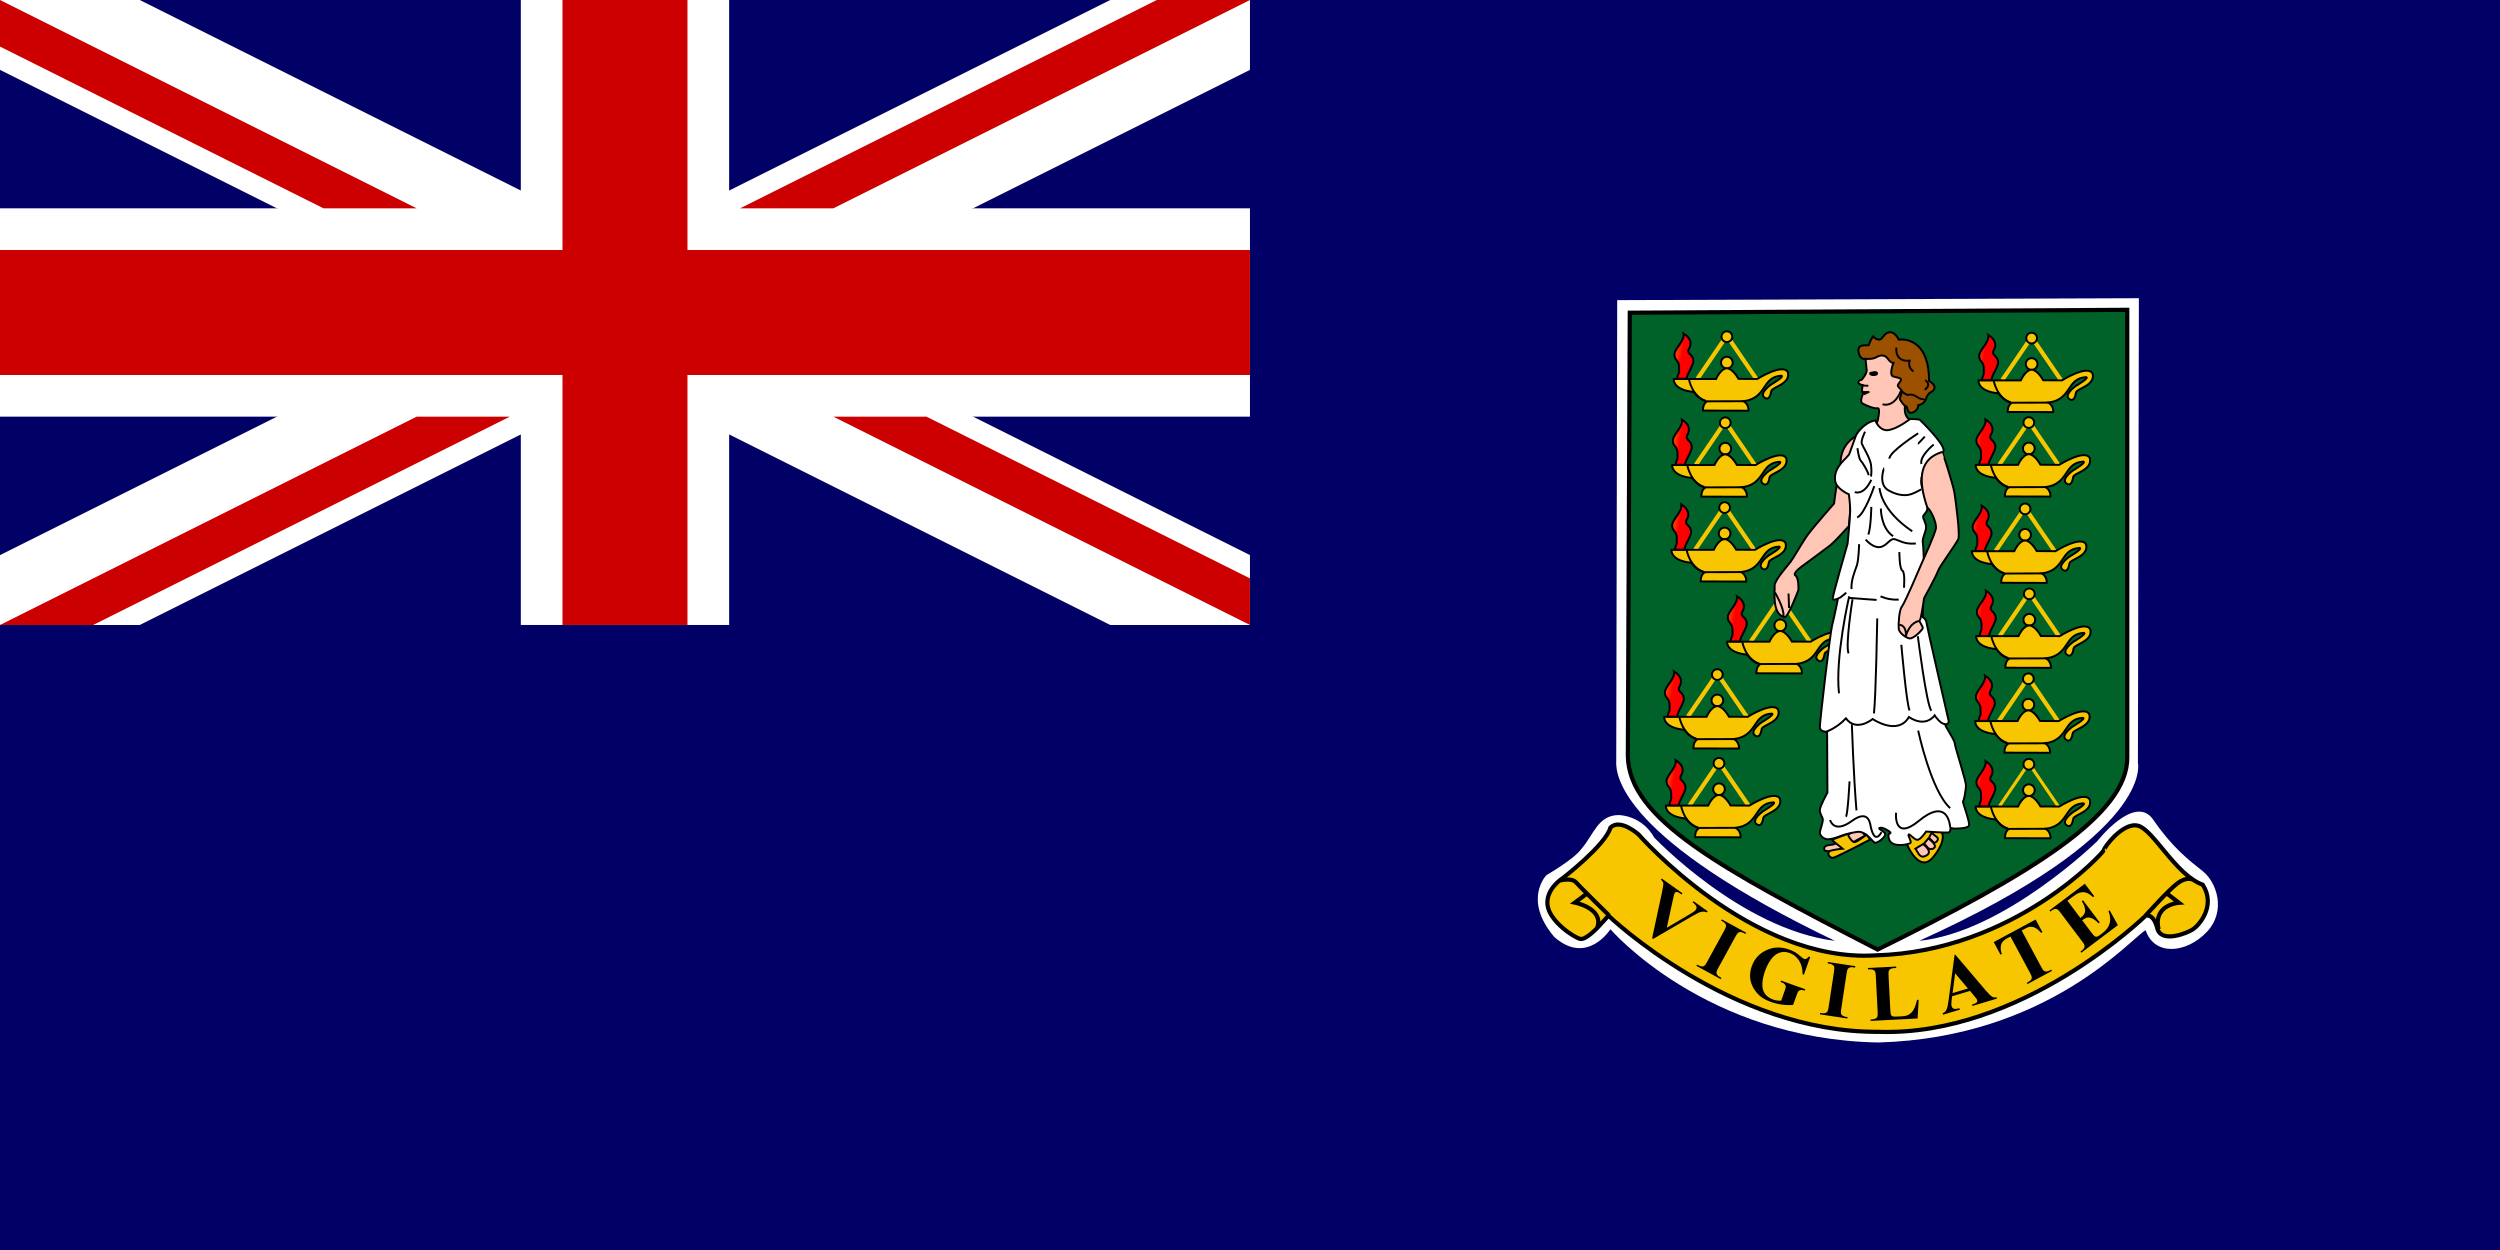 <?xml version="1.0" encoding="UTF-8" standalone="no"?>
<!-- Created with Inkscape (http://www.inkscape.org/) -->
<svg
   xmlns:dc="http://purl.org/dc/elements/1.1/"
   xmlns:cc="http://web.resource.org/cc/"
   xmlns:rdf="http://www.w3.org/1999/02/22-rdf-syntax-ns#"
   xmlns:svg="http://www.w3.org/2000/svg"
   xmlns="http://www.w3.org/2000/svg"
   xmlns:xlink="http://www.w3.org/1999/xlink"
   xmlns:sodipodi="http://inkscape.sourceforge.net/DTD/sodipodi-0.dtd"
   xmlns:inkscape="http://www.inkscape.org/namespaces/inkscape"
   height="500"
   id="svg559"
   version="1.0"
   width="1000"
   x="0"
   y="0"
   sodipodi:version="0.32"
   inkscape:version="0.43"
   sodipodi:docname="Flag_of_the_British_Virgin_Islands.svg"
   sodipodi:docbase="C:\Documents and Settings\David Nelson\Archives\Svg">
  <sodipodi:namedview
     inkscape:window-height="540"
     inkscape:window-width="756"
     inkscape:pageshadow="2"
     inkscape:pageopacity="0.0"
     borderopacity="1.0"
     bordercolor="#666666"
     pagecolor="#ffffff"
     id="base"
     showgrid="false"
     gridspacingx="20px"
     gridspacingy="20px"
     inkscape:zoom="0.66499968"
     inkscape:cx="500.00024"
     inkscape:cy="250.00011"
     inkscape:window-x="44"
     inkscape:window-y="60"
     inkscape:current-layer="svg559" />
  <defs
     id="defs1574">
    <linearGradient
       id="linearGradient570">
      <stop
         id="stop571"
         offset="0"
         style="stop-color:#ff0000;stop-opacity:1" />
      <stop
         id="stop572"
         offset="1"
         style="stop-color:#ffff00;stop-opacity:1" />
    </linearGradient>
    <linearGradient
       id="linearGradient573"
       x1="0.969"
       x2="0.023"
       xlink:href="#linearGradient570"
       y1="0.641"
       y2="0.633" />
    <linearGradient
       id="linearGradient574"
       x1="103.083"
       x2="92.551"
       xlink:href="#linearGradient570"
       y1="111.276"
       y2="107.764"
       gradientTransform="scale(0.665,1.504)"
       gradientUnits="userSpaceOnUse" />
    <linearGradient
       inkscape:collect="always"
       xlink:href="#linearGradient570"
       id="linearGradient2125"
       gradientUnits="userSpaceOnUse"
       gradientTransform="matrix(0.66,0,0,1.492,-3.68,-0.673)"
       x1="103.083"
       y1="111.276"
       x2="92.551"
       y2="107.764" />
    <linearGradient
       inkscape:collect="always"
       xlink:href="#linearGradient570"
       id="linearGradient2127"
       gradientUnits="userSpaceOnUse"
       gradientTransform="matrix(0.66,0,0,1.492,-3.676,-0.451)"
       x1="103.083"
       y1="111.276"
       x2="92.551"
       y2="107.764" />
    <linearGradient
       inkscape:collect="always"
       xlink:href="#linearGradient570"
       id="linearGradient2129"
       gradientUnits="userSpaceOnUse"
       gradientTransform="matrix(0.66,0,0,1.492,-4.457,-0.249)"
       x1="103.083"
       y1="111.276"
       x2="92.551"
       y2="107.764" />
    <linearGradient
       inkscape:collect="always"
       xlink:href="#linearGradient570"
       id="linearGradient2131"
       gradientUnits="userSpaceOnUse"
       gradientTransform="matrix(0.66,0,0,1.492,-3.694,-3.301848e-2)"
       x1="103.083"
       y1="111.276"
       x2="92.551"
       y2="107.764" />
    <linearGradient
       inkscape:collect="always"
       xlink:href="#linearGradient570"
       id="linearGradient2133"
       gradientUnits="userSpaceOnUse"
       gradientTransform="matrix(0.66,0,0,1.492,-3.696,0.179)"
       x1="103.083"
       y1="111.276"
       x2="92.551"
       y2="107.764" />
    <linearGradient
       inkscape:collect="always"
       xlink:href="#linearGradient570"
       id="linearGradient2135"
       gradientUnits="userSpaceOnUse"
       gradientTransform="matrix(0.66,0,0,1.492,-3.7,0.395)"
       x1="103.083"
       y1="111.276"
       x2="92.551"
       y2="107.764" />
    <linearGradient
       inkscape:collect="always"
       xlink:href="#linearGradient570"
       id="linearGradient2137"
       gradientUnits="userSpaceOnUse"
       gradientTransform="matrix(0.66,0,0,1.492,-4.463,0.391)"
       x1="103.083"
       y1="111.276"
       x2="92.551"
       y2="107.764" />
    <linearGradient
       inkscape:collect="always"
       xlink:href="#linearGradient570"
       id="linearGradient2139"
       gradientUnits="userSpaceOnUse"
       gradientTransform="matrix(0.66,0,0,1.492,-4.456,0.18)"
       x1="103.083"
       y1="111.276"
       x2="92.551"
       y2="107.764" />
    <linearGradient
       inkscape:collect="always"
       xlink:href="#linearGradient570"
       id="linearGradient2141"
       gradientUnits="userSpaceOnUse"
       gradientTransform="matrix(0.66,0,0,1.492,-4.446,-3.639848e-2)"
       x1="103.083"
       y1="111.276"
       x2="92.551"
       y2="107.764" />
    <linearGradient
       inkscape:collect="always"
       xlink:href="#linearGradient570"
       id="linearGradient2143"
       gradientUnits="userSpaceOnUse"
       gradientTransform="matrix(0.824,0,0,1.862,700.802,106.267)"
       x1="103.083"
       y1="111.276"
       x2="92.551"
       y2="107.764" />
    <linearGradient
       inkscape:collect="always"
       xlink:href="#linearGradient570"
       id="linearGradient2145"
       gradientUnits="userSpaceOnUse"
       gradientTransform="matrix(0.66,0,0,1.492,-4.454,-0.462)"
       x1="103.083"
       y1="111.276"
       x2="92.551"
       y2="107.764" />
    <linearGradient
       inkscape:collect="always"
       xlink:href="#linearGradient570"
       id="linearGradient2147"
       gradientUnits="userSpaceOnUse"
       gradientTransform="matrix(0.66,0,0,1.492,-3.833,-0.263)"
       x1="103.083"
       y1="111.276"
       x2="92.551"
       y2="107.764" />
    <linearGradient
       inkscape:collect="always"
       xlink:href="#linearGradient570"
       id="linearGradient2243"
       gradientUnits="userSpaceOnUse"
       gradientTransform="matrix(0.83,0,0,1.877,706.364,107.11)"
       x1="103.083"
       y1="111.276"
       x2="92.551"
       y2="107.764" />
  </defs>
  <rect
     height="500"
     id="rect877"
     style="font-size:12px;fill:#000066;stroke-width:1pt;fill-opacity:1"
     width="1000"
     x="0"
     y="-0" />
  <path
     style="fill:#ffffff;fill-opacity:1;fill-rule:evenodd;stroke:none;stroke-width:1pt;stroke-linecap:butt;stroke-linejoin:miter;stroke-opacity:1"
     id="path824"
     d="M 646.883,120.056 L 855.551,119.282 L 855.164,305.109 C 855.164,305.109 862.519,333.37 767.671,376.342 C 801.739,372.858 838.904,336.467 838.904,336.467 C 838.904,336.467 854.002,317.11 861.358,327.95 C 868.714,338.79 875.682,344.21 881.102,348.468 C 886.522,352.727 890.781,364.341 882.651,372.858 C 874.521,381.375 861.745,382.536 858.261,372.084 C 852.841,374.794 819.547,415.056 751.411,416.992 C 682.113,415.83 644.173,371.696 644.173,371.696 C 644.173,371.696 634.882,386.408 621.719,374.794 C 608.944,359.695 618.622,350.017 618.622,350.017 C 618.622,350.017 629.462,343.823 632.559,339.564 C 637.592,333.757 639.141,326.014 647.658,326.014 C 657.723,326.788 661.595,334.918 661.595,334.918 C 661.595,334.918 696.437,371.697 733.989,376.342 C 649.206,335.693 646.109,310.529 646.496,304.334 L 646.883,120.056 z " />
  <path
     style="fill:#006129;fill-opacity:1;fill-rule:evenodd;stroke:#000000;stroke-width:1.258pt;stroke-linecap:butt;stroke-linejoin:miter;stroke-opacity:1"
     id="path779"
     d="M 651.916,125.089 L 850.905,123.928 L 850.905,302.786 C 851.293,326.014 812.192,349.63 751.024,379.826 C 687.92,347.307 651.529,327.563 651.142,302.399 L 651.916,125.089 z " />
  <g
     transform="matrix(1.258,0,0,1.258,588.038,107.608)"
     id="g584">
    <path
       style="fill:none;fill-opacity:1;fill-rule:evenodd;stroke:#f7c600;stroke-width:1pt;stroke-linecap:butt;stroke-linejoin:miter;stroke-opacity:1"
       id="path585"
       d="M 69.786,170.53 L 79.122,156.819 L 88.503,170.558" />
    <path
       transform="matrix(1.087,0,0,1.087,-6.965,-4.956)"
       style="fill:#f7c600;fill-opacity:1;fill-rule:evenodd;stroke:#000000;stroke-width:0.575;stroke-linecap:butt;stroke-linejoin:miter;stroke-dasharray:none;stroke-opacity:1"
       id="path586"
       d="M 80.922,156.724 C 80.922,157.666 80.159,158.43 79.216,158.43 C 78.274,158.43 77.51,157.666 77.511,156.724 C 77.51,155.782 78.274,155.018 79.216,155.018 C 80.159,155.018 80.922,155.782 80.922,156.724 z " />
    <path
       style="fill:#f7c600;fill-opacity:1;fill-rule:evenodd;stroke:#000000;stroke-width:0.625;stroke-linecap:butt;stroke-linejoin:miter;stroke-dasharray:none;stroke-opacity:1"
       id="path587"
       d="M 71.541,180.656 L 86.014,180.697 C 86.014,180.697 86.241,178.819 84.502,177.678 C 92.083,176.635 90.113,169.949 96.462,169.57 C 97.694,169.759 93.146,172.412 93.146,172.412 C 93.146,172.412 89.318,175.113 91.061,176.487 C 92.445,177.577 93.051,175.824 93.24,174.497 C 93.43,173.17 99.4,172.318 98.547,168.527 C 97.125,165.4 88.787,170.612 88.787,170.612 L 82.838,170.579 C 82.467,169.911 80.827,167.234 79.134,167.221 C 77.125,167.295 75.71,170.612 75.71,170.612 L 67.088,170.612 L 62.255,170.612 C 62.255,170.612 61.794,174.064 68.616,174.728 C 70.152,176.734 71.343,177.294 72.678,177.814 C 71.788,178.555 71.537,179.453 71.541,180.656 z " />
    <path
       style="fill:none;fill-opacity:1;fill-rule:evenodd;stroke:#000000;stroke-width:0.625;stroke-linecap:butt;stroke-linejoin:miter;stroke-dasharray:none;stroke-opacity:1"
       id="path588"
       d="M 72.583,177.719 L 84.638,177.678" />
    <path
       style="fill:none;fill-opacity:1;fill-rule:evenodd;stroke:#000000;stroke-width:0.625;stroke-linecap:butt;stroke-linejoin:miter;stroke-dasharray:none;stroke-opacity:1"
       id="path589"
       d="M 67.062,170.611 C 67.062,170.611 68.027,176.249 72.478,177.585" />
    <path
       style="fill:url(#linearGradient2125);fill-opacity:1;fill-rule:evenodd;stroke:#000000;stroke-width:0.625;stroke-linecap:butt;stroke-linejoin:miter;stroke-dasharray:none;stroke-opacity:1"
       id="path590"
       d="M 66.32,170.537 C 66.766,168.386 67.582,168.015 68.472,165.27 C 68.62,162.6 66.32,162.896 66.988,161.19 C 68.175,159.335 67.582,157.555 65.356,156.146 C 65.801,158.594 62.463,160.893 62.463,162.896 C 62.463,164.899 64.169,164.454 63.947,167.496 C 64.095,169.276 63.501,168.831 63.353,170.537 L 66.32,170.537 z " />
    <path
       transform="translate(-7.418633e-2,0.445)"
       style="fill:#f7c600;fill-opacity:1;fill-rule:evenodd;stroke:#000000;stroke-width:0.625;stroke-linecap:butt;stroke-linejoin:miter;stroke-dasharray:none;stroke-opacity:1"
       id="path591"
       d="M 80.922,156.724 C 80.922,157.666 80.159,158.43 79.216,158.43 C 78.274,158.43 77.51,157.666 77.511,156.724 C 77.51,155.782 78.274,155.018 79.216,155.018 C 80.159,155.018 80.922,155.782 80.922,156.724 z " />
  </g>
  <g
     transform="matrix(1.258,0,0,1.258,587.378,72.1)"
     id="g592">
    <path
       style="fill:none;fill-opacity:1;fill-rule:evenodd;stroke:#f7c600;stroke-width:1pt;stroke-linecap:butt;stroke-linejoin:miter;stroke-opacity:1"
       id="path593"
       d="M 69.786,170.53 L 79.122,156.819 L 88.503,170.558" />
    <path
       transform="matrix(1.087,0,0,1.087,-6.965,-4.956)"
       style="fill:#f7c600;fill-opacity:1;fill-rule:evenodd;stroke:#000000;stroke-width:0.575;stroke-linecap:butt;stroke-linejoin:miter;stroke-dasharray:none;stroke-opacity:1"
       id="path594"
       d="M 80.922,156.724 C 80.922,157.666 80.159,158.43 79.216,158.43 C 78.274,158.43 77.51,157.666 77.511,156.724 C 77.51,155.782 78.274,155.018 79.216,155.018 C 80.159,155.018 80.922,155.782 80.922,156.724 z " />
    <path
       style="fill:#f7c600;fill-opacity:1;fill-rule:evenodd;stroke:#000000;stroke-width:0.625;stroke-linecap:butt;stroke-linejoin:miter;stroke-dasharray:none;stroke-opacity:1"
       id="path595"
       d="M 71.541,180.656 L 86.014,180.697 C 86.014,180.697 86.241,178.819 84.502,177.678 C 92.083,176.635 90.113,169.949 96.462,169.57 C 97.694,169.759 93.146,172.412 93.146,172.412 C 93.146,172.412 89.318,175.113 91.061,176.487 C 92.445,177.577 93.051,175.824 93.24,174.497 C 93.43,173.17 99.4,172.318 98.547,168.527 C 97.125,165.4 88.787,170.612 88.787,170.612 L 82.838,170.579 C 82.467,169.911 80.827,167.234 79.134,167.221 C 77.125,167.295 75.71,170.612 75.71,170.612 L 67.088,170.612 L 62.255,170.612 C 62.255,170.612 61.794,174.064 68.616,174.728 C 70.152,176.734 71.343,177.294 72.678,177.814 C 71.788,178.555 71.537,179.453 71.541,180.656 z " />
    <path
       style="fill:none;fill-opacity:1;fill-rule:evenodd;stroke:#000000;stroke-width:0.625;stroke-linecap:butt;stroke-linejoin:miter;stroke-dasharray:none;stroke-opacity:1"
       id="path596"
       d="M 72.583,177.719 L 84.638,177.678" />
    <path
       style="fill:none;fill-opacity:1;fill-rule:evenodd;stroke:#000000;stroke-width:0.625;stroke-linecap:butt;stroke-linejoin:miter;stroke-dasharray:none;stroke-opacity:1"
       id="path597"
       d="M 67.062,170.611 C 67.062,170.611 68.027,176.249 72.478,177.585" />
    <path
       style="fill:url(#linearGradient2127);fill-opacity:1;fill-rule:evenodd;stroke:#000000;stroke-width:0.625;stroke-linecap:butt;stroke-linejoin:miter;stroke-dasharray:none;stroke-opacity:1"
       id="path598"
       d="M 66.32,170.537 C 66.766,168.386 67.582,168.015 68.472,165.27 C 68.62,162.6 66.32,162.896 66.988,161.19 C 68.175,159.335 67.582,157.555 65.356,156.146 C 65.801,158.594 62.463,160.893 62.463,162.896 C 62.463,164.899 64.169,164.454 63.947,167.496 C 64.095,169.276 63.501,168.831 63.353,170.537 L 66.32,170.537 z " />
    <path
       transform="translate(-7.418633e-2,0.445)"
       style="fill:#f7c600;fill-opacity:1;fill-rule:evenodd;stroke:#000000;stroke-width:0.625;stroke-linecap:butt;stroke-linejoin:miter;stroke-dasharray:none;stroke-opacity:1"
       id="path599"
       d="M 80.922,156.724 C 80.922,157.666 80.159,158.43 79.216,158.43 C 78.274,158.43 77.51,157.666 77.511,156.724 C 77.51,155.782 78.274,155.018 79.216,155.018 C 80.159,155.018 80.922,155.782 80.922,156.724 z " />
  </g>
  <g
     transform="matrix(1.258,0,0,1.258,712.157,39.823)"
     id="g600">
    <path
       style="fill:none;fill-opacity:1;fill-rule:evenodd;stroke:#f7c600;stroke-width:1pt;stroke-linecap:butt;stroke-linejoin:miter;stroke-opacity:1"
       id="path601"
       d="M 69.786,170.53 L 79.122,156.819 L 88.503,170.558" />
    <path
       transform="matrix(1.087,0,0,1.087,-6.965,-4.956)"
       style="fill:#f7c600;fill-opacity:1;fill-rule:evenodd;stroke:#000000;stroke-width:0.575;stroke-linecap:butt;stroke-linejoin:miter;stroke-dasharray:none;stroke-opacity:1"
       id="path602"
       d="M 80.922,156.724 C 80.922,157.666 80.159,158.43 79.216,158.43 C 78.274,158.43 77.51,157.666 77.511,156.724 C 77.51,155.782 78.274,155.018 79.216,155.018 C 80.159,155.018 80.922,155.782 80.922,156.724 z " />
    <path
       style="fill:#f7c600;fill-opacity:1;fill-rule:evenodd;stroke:#000000;stroke-width:0.625;stroke-linecap:butt;stroke-linejoin:miter;stroke-dasharray:none;stroke-opacity:1"
       id="path603"
       d="M 71.541,180.656 L 86.014,180.697 C 86.014,180.697 86.241,178.819 84.502,177.678 C 92.083,176.635 90.113,169.949 96.462,169.57 C 97.694,169.759 93.146,172.412 93.146,172.412 C 93.146,172.412 89.318,175.113 91.061,176.487 C 92.445,177.577 93.051,175.824 93.24,174.497 C 93.43,173.17 99.4,172.318 98.547,168.527 C 97.125,165.4 88.787,170.612 88.787,170.612 L 82.838,170.579 C 82.467,169.911 80.827,167.234 79.134,167.221 C 77.125,167.295 75.71,170.612 75.71,170.612 L 67.088,170.612 L 62.255,170.612 C 62.255,170.612 61.794,174.064 68.616,174.728 C 70.152,176.734 71.343,177.294 72.678,177.814 C 71.788,178.555 71.537,179.453 71.541,180.656 z " />
    <path
       style="fill:none;fill-opacity:1;fill-rule:evenodd;stroke:#000000;stroke-width:0.625;stroke-linecap:butt;stroke-linejoin:miter;stroke-dasharray:none;stroke-opacity:1"
       id="path604"
       d="M 72.583,177.719 L 84.638,177.678" />
    <path
       style="fill:none;fill-opacity:1;fill-rule:evenodd;stroke:#000000;stroke-width:0.625;stroke-linecap:butt;stroke-linejoin:miter;stroke-dasharray:none;stroke-opacity:1"
       id="path605"
       d="M 67.062,170.611 C 67.062,170.611 68.027,176.249 72.478,177.585" />
    <path
       style="fill:url(#linearGradient2129);fill-opacity:1;fill-rule:evenodd;stroke:#000000;stroke-width:0.625;stroke-linecap:butt;stroke-linejoin:miter;stroke-dasharray:none;stroke-opacity:1"
       id="path606"
       d="M 66.32,170.537 C 66.766,168.386 67.582,168.015 68.472,165.27 C 68.62,162.6 66.32,162.896 66.988,161.19 C 68.175,159.335 67.582,157.555 65.356,156.146 C 65.801,158.594 62.463,160.893 62.463,162.896 C 62.463,164.899 64.169,164.454 63.947,167.496 C 64.095,169.276 63.501,168.831 63.353,170.537 L 66.32,170.537 z " />
    <path
       transform="translate(-7.418633e-2,0.445)"
       style="fill:#f7c600;fill-opacity:1;fill-rule:evenodd;stroke:#000000;stroke-width:0.625;stroke-linecap:butt;stroke-linejoin:miter;stroke-dasharray:none;stroke-opacity:1"
       id="path607"
       d="M 80.922,156.724 C 80.922,157.666 80.159,158.43 79.216,158.43 C 78.274,158.43 77.51,157.666 77.511,156.724 C 77.51,155.782 78.274,155.018 79.216,155.018 C 80.159,155.018 80.922,155.782 80.922,156.724 z " />
  </g>
  <g
     transform="matrix(1.258,0,0,1.258,590.282,5.308)"
     id="g608">
    <path
       style="fill:none;fill-opacity:1;fill-rule:evenodd;stroke:#f7c600;stroke-width:1pt;stroke-linecap:butt;stroke-linejoin:miter;stroke-opacity:1"
       id="path609"
       d="M 69.786,170.53 L 79.122,156.819 L 88.503,170.558" />
    <path
       transform="matrix(1.087,0,0,1.087,-6.965,-4.956)"
       style="fill:#f7c600;fill-opacity:1;fill-rule:evenodd;stroke:#000000;stroke-width:0.575;stroke-linecap:butt;stroke-linejoin:miter;stroke-dasharray:none;stroke-opacity:1"
       id="path610"
       d="M 80.922,156.724 C 80.922,157.666 80.159,158.43 79.216,158.43 C 78.274,158.43 77.51,157.666 77.511,156.724 C 77.51,155.782 78.274,155.018 79.216,155.018 C 80.159,155.018 80.922,155.782 80.922,156.724 z " />
    <path
       style="fill:#f7c600;fill-opacity:1;fill-rule:evenodd;stroke:#000000;stroke-width:0.625;stroke-linecap:butt;stroke-linejoin:miter;stroke-dasharray:none;stroke-opacity:1"
       id="path611"
       d="M 71.541,180.656 L 86.014,180.697 C 86.014,180.697 86.241,178.819 84.502,177.678 C 92.083,176.635 90.113,169.949 96.462,169.57 C 97.694,169.759 93.146,172.412 93.146,172.412 C 93.146,172.412 89.318,175.113 91.061,176.487 C 92.445,177.577 93.051,175.824 93.24,174.497 C 93.43,173.17 99.4,172.318 98.547,168.527 C 97.125,165.4 88.787,170.612 88.787,170.612 L 82.838,170.579 C 82.467,169.911 80.827,167.234 79.134,167.221 C 77.125,167.295 75.71,170.612 75.71,170.612 L 67.088,170.612 L 62.255,170.612 C 62.255,170.612 61.794,174.064 68.616,174.728 C 70.152,176.734 71.343,177.294 72.678,177.814 C 71.788,178.555 71.537,179.453 71.541,180.656 z " />
    <path
       style="fill:none;fill-opacity:1;fill-rule:evenodd;stroke:#000000;stroke-width:0.625;stroke-linecap:butt;stroke-linejoin:miter;stroke-dasharray:none;stroke-opacity:1"
       id="path612"
       d="M 72.583,177.719 L 84.638,177.678" />
    <path
       style="fill:none;fill-opacity:1;fill-rule:evenodd;stroke:#000000;stroke-width:0.625;stroke-linecap:butt;stroke-linejoin:miter;stroke-dasharray:none;stroke-opacity:1"
       id="path613"
       d="M 67.062,170.611 C 67.062,170.611 68.027,176.249 72.478,177.585" />
    <path
       style="fill:url(#linearGradient2131);fill-opacity:1;fill-rule:evenodd;stroke:#000000;stroke-width:0.625;stroke-linecap:butt;stroke-linejoin:miter;stroke-dasharray:none;stroke-opacity:1"
       id="path614"
       d="M 66.32,170.537 C 66.766,168.386 67.582,168.015 68.472,165.27 C 68.62,162.6 66.32,162.896 66.988,161.19 C 68.175,159.335 67.582,157.555 65.356,156.146 C 65.801,158.594 62.463,160.893 62.463,162.896 C 62.463,164.899 64.169,164.454 63.947,167.496 C 64.095,169.276 63.501,168.831 63.353,170.537 L 66.32,170.537 z " />
    <path
       transform="translate(-7.418633e-2,0.445)"
       style="fill:#f7c600;fill-opacity:1;fill-rule:evenodd;stroke:#000000;stroke-width:0.625;stroke-linecap:butt;stroke-linejoin:miter;stroke-dasharray:none;stroke-opacity:1"
       id="path615"
       d="M 80.922,156.724 C 80.922,157.666 80.159,158.43 79.216,158.43 C 78.274,158.43 77.51,157.666 77.511,156.724 C 77.51,155.782 78.274,155.018 79.216,155.018 C 80.159,155.018 80.922,155.782 80.922,156.724 z " />
  </g>
  <g
     transform="matrix(1.258,0,0,1.258,590.546,-28.616)"
     id="g616">
    <path
       style="fill:none;fill-opacity:1;fill-rule:evenodd;stroke:#f7c600;stroke-width:1pt;stroke-linecap:butt;stroke-linejoin:miter;stroke-opacity:1"
       id="path617"
       d="M 69.786,170.53 L 79.122,156.819 L 88.503,170.558" />
    <path
       transform="matrix(1.087,0,0,1.087,-6.965,-4.956)"
       style="fill:#f7c600;fill-opacity:1;fill-rule:evenodd;stroke:#000000;stroke-width:0.575;stroke-linecap:butt;stroke-linejoin:miter;stroke-dasharray:none;stroke-opacity:1"
       id="path618"
       d="M 80.922,156.724 C 80.922,157.666 80.159,158.43 79.216,158.43 C 78.274,158.43 77.51,157.666 77.511,156.724 C 77.51,155.782 78.274,155.018 79.216,155.018 C 80.159,155.018 80.922,155.782 80.922,156.724 z " />
    <path
       style="fill:#f7c600;fill-opacity:1;fill-rule:evenodd;stroke:#000000;stroke-width:0.625;stroke-linecap:butt;stroke-linejoin:miter;stroke-dasharray:none;stroke-opacity:1"
       id="path619"
       d="M 71.541,180.656 L 86.014,180.697 C 86.014,180.697 86.241,178.819 84.502,177.678 C 92.083,176.635 90.113,169.949 96.462,169.57 C 97.694,169.759 93.146,172.412 93.146,172.412 C 93.146,172.412 89.318,175.113 91.061,176.487 C 92.445,177.577 93.051,175.824 93.24,174.497 C 93.43,173.17 99.4,172.318 98.547,168.527 C 97.125,165.4 88.787,170.612 88.787,170.612 L 82.838,170.579 C 82.467,169.911 80.827,167.234 79.134,167.221 C 77.125,167.295 75.71,170.612 75.71,170.612 L 67.088,170.612 L 62.255,170.612 C 62.255,170.612 61.794,174.064 68.616,174.728 C 70.152,176.734 71.343,177.294 72.678,177.814 C 71.788,178.555 71.537,179.453 71.541,180.656 z " />
    <path
       style="fill:none;fill-opacity:1;fill-rule:evenodd;stroke:#000000;stroke-width:0.625;stroke-linecap:butt;stroke-linejoin:miter;stroke-dasharray:none;stroke-opacity:1"
       id="path620"
       d="M 72.583,177.719 L 84.638,177.678" />
    <path
       style="fill:none;fill-opacity:1;fill-rule:evenodd;stroke:#000000;stroke-width:0.625;stroke-linecap:butt;stroke-linejoin:miter;stroke-dasharray:none;stroke-opacity:1"
       id="path621"
       d="M 67.062,170.611 C 67.062,170.611 68.027,176.249 72.478,177.585" />
    <path
       style="fill:url(#linearGradient2133);fill-opacity:1;fill-rule:evenodd;stroke:#000000;stroke-width:0.625;stroke-linecap:butt;stroke-linejoin:miter;stroke-dasharray:none;stroke-opacity:1"
       id="path622"
       d="M 66.32,170.537 C 66.766,168.386 67.582,168.015 68.472,165.27 C 68.62,162.6 66.32,162.896 66.988,161.19 C 68.175,159.335 67.582,157.555 65.356,156.146 C 65.801,158.594 62.463,160.893 62.463,162.896 C 62.463,164.899 64.169,164.454 63.947,167.496 C 64.095,169.276 63.501,168.831 63.353,170.537 L 66.32,170.537 z " />
    <path
       transform="translate(-7.418633e-2,0.445)"
       style="fill:#f7c600;fill-opacity:1;fill-rule:evenodd;stroke:#000000;stroke-width:0.625;stroke-linecap:butt;stroke-linejoin:miter;stroke-dasharray:none;stroke-opacity:1"
       id="path623"
       d="M 80.922,156.724 C 80.922,157.666 80.159,158.43 79.216,158.43 C 78.274,158.43 77.51,157.666 77.511,156.724 C 77.51,155.782 78.274,155.018 79.216,155.018 C 80.159,155.018 80.922,155.782 80.922,156.724 z " />
  </g>
  <g
     transform="matrix(1.258,0,0,1.258,591.19,-63.036)"
     id="g624">
    <path
       style="fill:none;fill-opacity:1;fill-rule:evenodd;stroke:#f7c600;stroke-width:1pt;stroke-linecap:butt;stroke-linejoin:miter;stroke-opacity:1"
       id="path625"
       d="M 69.786,170.53 L 79.122,156.819 L 88.503,170.558" />
    <path
       transform="matrix(1.087,0,0,1.087,-6.965,-4.956)"
       style="fill:#f7c600;fill-opacity:1;fill-rule:evenodd;stroke:#000000;stroke-width:0.575;stroke-linecap:butt;stroke-linejoin:miter;stroke-dasharray:none;stroke-opacity:1"
       id="path626"
       d="M 80.922,156.724 C 80.922,157.666 80.159,158.43 79.216,158.43 C 78.274,158.43 77.51,157.666 77.511,156.724 C 77.51,155.782 78.274,155.018 79.216,155.018 C 80.159,155.018 80.922,155.782 80.922,156.724 z " />
    <path
       style="fill:#f7c600;fill-opacity:1;fill-rule:evenodd;stroke:#000000;stroke-width:0.625;stroke-linecap:butt;stroke-linejoin:miter;stroke-dasharray:none;stroke-opacity:1"
       id="path627"
       d="M 71.541,180.656 L 86.014,180.697 C 86.014,180.697 86.241,178.819 84.502,177.678 C 92.083,176.635 90.113,169.949 96.462,169.57 C 97.694,169.759 93.146,172.412 93.146,172.412 C 93.146,172.412 89.318,175.113 91.061,176.487 C 92.445,177.577 93.051,175.824 93.24,174.497 C 93.43,173.17 99.4,172.318 98.547,168.527 C 97.125,165.4 88.787,170.612 88.787,170.612 L 82.838,170.579 C 82.467,169.911 80.827,167.234 79.134,167.221 C 77.125,167.295 75.71,170.612 75.71,170.612 L 67.088,170.612 L 62.255,170.612 C 62.255,170.612 61.794,174.064 68.616,174.728 C 70.152,176.734 71.343,177.294 72.678,177.814 C 71.788,178.555 71.537,179.453 71.541,180.656 z " />
    <path
       style="fill:none;fill-opacity:1;fill-rule:evenodd;stroke:#000000;stroke-width:0.625;stroke-linecap:butt;stroke-linejoin:miter;stroke-dasharray:none;stroke-opacity:1"
       id="path628"
       d="M 72.583,177.719 L 84.638,177.678" />
    <path
       style="fill:none;fill-opacity:1;fill-rule:evenodd;stroke:#000000;stroke-width:0.625;stroke-linecap:butt;stroke-linejoin:miter;stroke-dasharray:none;stroke-opacity:1"
       id="path629"
       d="M 67.062,170.611 C 67.062,170.611 68.027,176.249 72.478,177.585" />
    <path
       style="fill:url(#linearGradient2135);fill-opacity:1;fill-rule:evenodd;stroke:#000000;stroke-width:0.625;stroke-linecap:butt;stroke-linejoin:miter;stroke-dasharray:none;stroke-opacity:1"
       id="path630"
       d="M 66.32,170.537 C 66.766,168.386 67.582,168.015 68.472,165.27 C 68.62,162.6 66.32,162.896 66.988,161.19 C 68.175,159.335 67.582,157.555 65.356,156.146 C 65.801,158.594 62.463,160.893 62.463,162.896 C 62.463,164.899 64.169,164.454 63.947,167.496 C 64.095,169.276 63.501,168.831 63.353,170.537 L 66.32,170.537 z " />
    <path
       transform="translate(-7.418633e-2,0.445)"
       style="fill:#f7c600;fill-opacity:1;fill-rule:evenodd;stroke:#000000;stroke-width:0.625;stroke-linecap:butt;stroke-linejoin:miter;stroke-dasharray:none;stroke-opacity:1"
       id="path631"
       d="M 80.922,156.724 C 80.922,157.666 80.159,158.43 79.216,158.43 C 78.274,158.43 77.51,157.666 77.511,156.724 C 77.51,155.782 78.274,155.018 79.216,155.018 C 80.159,155.018 80.922,155.782 80.922,156.724 z " />
  </g>
  <g
     transform="matrix(1.258,0,0,1.258,713.09,-62.476)"
     id="g632">
    <path
       style="fill:none;fill-opacity:1;fill-rule:evenodd;stroke:#f7c600;stroke-width:1pt;stroke-linecap:butt;stroke-linejoin:miter;stroke-opacity:1"
       id="path633"
       d="M 69.786,170.53 L 79.122,156.819 L 88.503,170.558" />
    <path
       transform="matrix(1.087,0,0,1.087,-6.965,-4.956)"
       style="fill:#f7c600;fill-opacity:1;fill-rule:evenodd;stroke:#000000;stroke-width:0.575;stroke-linecap:butt;stroke-linejoin:miter;stroke-dasharray:none;stroke-opacity:1"
       id="path634"
       d="M 80.922,156.724 C 80.922,157.666 80.159,158.43 79.216,158.43 C 78.274,158.43 77.51,157.666 77.511,156.724 C 77.51,155.782 78.274,155.018 79.216,155.018 C 80.159,155.018 80.922,155.782 80.922,156.724 z " />
    <path
       style="fill:#f7c600;fill-opacity:1;fill-rule:evenodd;stroke:#000000;stroke-width:0.625;stroke-linecap:butt;stroke-linejoin:miter;stroke-dasharray:none;stroke-opacity:1"
       id="path635"
       d="M 71.541,180.656 L 86.014,180.697 C 86.014,180.697 86.241,178.819 84.502,177.678 C 92.083,176.635 90.113,169.949 96.462,169.57 C 97.694,169.759 93.146,172.412 93.146,172.412 C 93.146,172.412 89.318,175.113 91.061,176.487 C 92.445,177.577 93.051,175.824 93.24,174.497 C 93.43,173.17 99.4,172.318 98.547,168.527 C 97.125,165.4 88.787,170.612 88.787,170.612 L 82.838,170.579 C 82.467,169.911 80.827,167.234 79.134,167.221 C 77.125,167.295 75.71,170.612 75.71,170.612 L 67.088,170.612 L 62.255,170.612 C 62.255,170.612 61.794,174.064 68.616,174.728 C 70.152,176.734 71.343,177.294 72.678,177.814 C 71.788,178.555 71.537,179.453 71.541,180.656 z " />
    <path
       style="fill:none;fill-opacity:1;fill-rule:evenodd;stroke:#000000;stroke-width:0.625;stroke-linecap:butt;stroke-linejoin:miter;stroke-dasharray:none;stroke-opacity:1"
       id="path636"
       d="M 72.583,177.719 L 84.638,177.678" />
    <path
       style="fill:none;fill-opacity:1;fill-rule:evenodd;stroke:#000000;stroke-width:0.625;stroke-linecap:butt;stroke-linejoin:miter;stroke-dasharray:none;stroke-opacity:1"
       id="path637"
       d="M 67.062,170.611 C 67.062,170.611 68.027,176.249 72.478,177.585" />
    <path
       style="fill:url(#linearGradient2137);fill-opacity:1;fill-rule:evenodd;stroke:#000000;stroke-width:0.625;stroke-linecap:butt;stroke-linejoin:miter;stroke-dasharray:none;stroke-opacity:1"
       id="path638"
       d="M 66.32,170.537 C 66.766,168.386 67.582,168.015 68.472,165.27 C 68.62,162.6 66.32,162.896 66.988,161.19 C 68.175,159.335 67.582,157.555 65.356,156.146 C 65.801,158.594 62.463,160.893 62.463,162.896 C 62.463,164.899 64.169,164.454 63.947,167.496 C 64.095,169.276 63.501,168.831 63.353,170.537 L 66.32,170.537 z " />
    <path
       transform="translate(-7.418633e-2,0.445)"
       style="fill:#f7c600;fill-opacity:1;fill-rule:evenodd;stroke:#000000;stroke-width:0.625;stroke-linecap:butt;stroke-linejoin:miter;stroke-dasharray:none;stroke-opacity:1"
       id="path639"
       d="M 80.922,156.724 C 80.922,157.666 80.159,158.43 79.216,158.43 C 78.274,158.43 77.51,157.666 77.511,156.724 C 77.51,155.782 78.274,155.018 79.216,155.018 C 80.159,155.018 80.922,155.782 80.922,156.724 z " />
  </g>
  <g
     transform="matrix(1.258,0,0,1.258,711.97,-28.688)"
     id="g640">
    <path
       style="fill:none;fill-opacity:1;fill-rule:evenodd;stroke:#f7c600;stroke-width:1pt;stroke-linecap:butt;stroke-linejoin:miter;stroke-opacity:1"
       id="path641"
       d="M 69.786,170.53 L 79.122,156.819 L 88.503,170.558" />
    <path
       transform="matrix(1.087,0,0,1.087,-6.965,-4.956)"
       style="fill:#f7c600;fill-opacity:1;fill-rule:evenodd;stroke:#000000;stroke-width:0.575;stroke-linecap:butt;stroke-linejoin:miter;stroke-dasharray:none;stroke-opacity:1"
       id="path642"
       d="M 80.922,156.724 C 80.922,157.666 80.159,158.43 79.216,158.43 C 78.274,158.43 77.51,157.666 77.511,156.724 C 77.51,155.782 78.274,155.018 79.216,155.018 C 80.159,155.018 80.922,155.782 80.922,156.724 z " />
    <path
       style="fill:#f7c600;fill-opacity:1;fill-rule:evenodd;stroke:#000000;stroke-width:0.625;stroke-linecap:butt;stroke-linejoin:miter;stroke-dasharray:none;stroke-opacity:1"
       id="path643"
       d="M 71.541,180.656 L 86.014,180.697 C 86.014,180.697 86.241,178.819 84.502,177.678 C 92.083,176.635 90.113,169.949 96.462,169.57 C 97.694,169.759 93.146,172.412 93.146,172.412 C 93.146,172.412 89.318,175.113 91.061,176.487 C 92.445,177.577 93.051,175.824 93.24,174.497 C 93.43,173.17 99.4,172.318 98.547,168.527 C 97.125,165.4 88.787,170.612 88.787,170.612 L 82.838,170.579 C 82.467,169.911 80.827,167.234 79.134,167.221 C 77.125,167.295 75.71,170.612 75.71,170.612 L 67.088,170.612 L 62.255,170.612 C 62.255,170.612 61.794,174.064 68.616,174.728 C 70.152,176.734 71.343,177.294 72.678,177.814 C 71.788,178.555 71.537,179.453 71.541,180.656 z " />
    <path
       style="fill:none;fill-opacity:1;fill-rule:evenodd;stroke:#000000;stroke-width:0.625;stroke-linecap:butt;stroke-linejoin:miter;stroke-dasharray:none;stroke-opacity:1"
       id="path644"
       d="M 72.583,177.719 L 84.638,177.678" />
    <path
       style="fill:none;fill-opacity:1;fill-rule:evenodd;stroke:#000000;stroke-width:0.625;stroke-linecap:butt;stroke-linejoin:miter;stroke-dasharray:none;stroke-opacity:1"
       id="path645"
       d="M 67.062,170.611 C 67.062,170.611 68.027,176.249 72.478,177.585" />
    <path
       style="fill:url(#linearGradient2139);fill-opacity:1;fill-rule:evenodd;stroke:#000000;stroke-width:0.625;stroke-linecap:butt;stroke-linejoin:miter;stroke-dasharray:none;stroke-opacity:1"
       id="path646"
       d="M 66.32,170.537 C 66.766,168.386 67.582,168.015 68.472,165.27 C 68.62,162.6 66.32,162.896 66.988,161.19 C 68.175,159.335 67.582,157.555 65.356,156.146 C 65.801,158.594 62.463,160.893 62.463,162.896 C 62.463,164.899 64.169,164.454 63.947,167.496 C 64.095,169.276 63.501,168.831 63.353,170.537 L 66.32,170.537 z " />
    <path
       transform="translate(-7.418633e-2,0.445)"
       style="fill:#f7c600;fill-opacity:1;fill-rule:evenodd;stroke:#000000;stroke-width:0.625;stroke-linecap:butt;stroke-linejoin:miter;stroke-dasharray:none;stroke-opacity:1"
       id="path647"
       d="M 80.922,156.724 C 80.922,157.666 80.159,158.43 79.216,158.43 C 78.274,158.43 77.51,157.666 77.511,156.724 C 77.51,155.782 78.274,155.018 79.216,155.018 C 80.159,155.018 80.922,155.782 80.922,156.724 z " />
  </g>
  <g
     transform="matrix(1.258,0,0,1.258,710.477,5.848)"
     id="g648">
    <path
       style="fill:none;fill-opacity:1;fill-rule:evenodd;stroke:#f7c600;stroke-width:1pt;stroke-linecap:butt;stroke-linejoin:miter;stroke-opacity:1"
       id="path649"
       d="M 69.786,170.53 L 79.122,156.819 L 88.503,170.558" />
    <path
       transform="matrix(1.087,0,0,1.087,-6.965,-4.956)"
       style="fill:#f7c600;fill-opacity:1;fill-rule:evenodd;stroke:#000000;stroke-width:0.575;stroke-linecap:butt;stroke-linejoin:miter;stroke-dasharray:none;stroke-opacity:1"
       id="path650"
       d="M 80.922,156.724 C 80.922,157.666 80.159,158.43 79.216,158.43 C 78.274,158.43 77.51,157.666 77.511,156.724 C 77.51,155.782 78.274,155.018 79.216,155.018 C 80.159,155.018 80.922,155.782 80.922,156.724 z " />
    <path
       style="fill:#f7c600;fill-opacity:1;fill-rule:evenodd;stroke:#000000;stroke-width:0.625;stroke-linecap:butt;stroke-linejoin:miter;stroke-dasharray:none;stroke-opacity:1"
       id="path651"
       d="M 71.541,180.656 L 86.014,180.697 C 86.014,180.697 86.241,178.819 84.502,177.678 C 92.083,176.635 90.113,169.949 96.462,169.57 C 97.694,169.759 93.146,172.412 93.146,172.412 C 93.146,172.412 89.318,175.113 91.061,176.487 C 92.445,177.577 93.051,175.824 93.24,174.497 C 93.43,173.17 99.4,172.318 98.547,168.527 C 97.125,165.4 88.787,170.612 88.787,170.612 L 82.838,170.579 C 82.467,169.911 80.827,167.234 79.134,167.221 C 77.125,167.295 75.71,170.612 75.71,170.612 L 67.088,170.612 L 62.255,170.612 C 62.255,170.612 61.794,174.064 68.616,174.728 C 70.152,176.734 71.343,177.294 72.678,177.814 C 71.788,178.555 71.537,179.453 71.541,180.656 z " />
    <path
       style="fill:none;fill-opacity:1;fill-rule:evenodd;stroke:#000000;stroke-width:0.625;stroke-linecap:butt;stroke-linejoin:miter;stroke-dasharray:none;stroke-opacity:1"
       id="path652"
       d="M 72.583,177.719 L 84.638,177.678" />
    <path
       style="fill:none;fill-opacity:1;fill-rule:evenodd;stroke:#000000;stroke-width:0.625;stroke-linecap:butt;stroke-linejoin:miter;stroke-dasharray:none;stroke-opacity:1"
       id="path653"
       d="M 67.062,170.611 C 67.062,170.611 68.027,176.249 72.478,177.585" />
    <path
       style="fill:url(#linearGradient2141);fill-opacity:1;fill-rule:evenodd;stroke:#000000;stroke-width:0.625;stroke-linecap:butt;stroke-linejoin:miter;stroke-dasharray:none;stroke-opacity:1"
       id="path654"
       d="M 66.32,170.537 C 66.766,168.386 67.582,168.015 68.472,165.27 C 68.62,162.6 66.32,162.896 66.988,161.19 C 68.175,159.335 67.582,157.555 65.356,156.146 C 65.801,158.594 62.463,160.893 62.463,162.896 C 62.463,164.899 64.169,164.454 63.947,167.496 C 64.095,169.276 63.501,168.831 63.353,170.537 L 66.32,170.537 z " />
    <path
       transform="translate(-7.418633e-2,0.445)"
       style="fill:#f7c600;fill-opacity:1;fill-rule:evenodd;stroke:#000000;stroke-width:0.625;stroke-linecap:butt;stroke-linejoin:miter;stroke-dasharray:none;stroke-opacity:1"
       id="path655"
       d="M 80.922,156.724 C 80.922,157.666 80.159,158.43 79.216,158.43 C 78.274,158.43 77.51,157.666 77.511,156.724 C 77.51,155.782 78.274,155.018 79.216,155.018 C 80.159,155.018 80.922,155.782 80.922,156.724 z " />
  </g>
  <path
     style="font-size:12px;fill:none;fill-rule:evenodd;stroke:#f7c600;stroke-width:1.258"
     id="path657"
     d="M 799.775,322.52 L 811.521,305.269 L 823.324,322.556" />
  <path
     style="font-size:12px;fill:#f7c600;fill-rule:evenodd;stroke:#000000;stroke-width:0.786"
     id="path658"
     d="M 813.88,316.07 C 813.88,317.359 812.835,318.404 811.547,318.404 C 810.258,318.404 809.214,317.359 809.214,316.07 C 809.214,314.782 810.258,313.737 811.547,313.737 C 812.835,313.737 813.88,314.782 813.88,316.07 z " />
  <path
     style="font-size:12px;fill:#f7c600;fill-rule:evenodd;stroke:#000000;stroke-width:0.786"
     id="path659"
     d="M 801.983,335.262 L 820.193,335.313 C 820.193,335.313 820.478,332.95 818.291,331.514 C 827.829,330.202 825.351,321.789 833.339,321.312 C 834.889,321.551 829.166,324.889 829.166,324.889 C 829.166,324.889 824.35,328.288 826.543,330.016 C 828.284,331.388 829.047,329.181 829.285,327.512 C 829.524,325.843 837.035,324.77 835.962,320.001 C 834.173,316.067 823.682,322.624 823.682,322.624 L 816.197,322.582 C 815.73,321.742 813.667,318.373 811.537,318.358 C 809.009,318.45 807.229,322.624 807.229,322.624 L 796.38,322.624 L 790.299,322.624 C 790.299,322.624 789.719,326.968 798.303,327.802 C 800.236,330.326 801.734,331.032 803.414,331.685 C 802.294,332.618 801.978,333.748 801.983,335.262 z " />
  <path
     style="font-size:12px;fill:none;fill-rule:evenodd;stroke:#000000;stroke-width:0.786"
     id="path660"
     d="M 803.295,331.566 L 818.462,331.514" />
  <path
     style="font-size:12px;fill:none;fill-rule:evenodd;stroke:#000000;stroke-width:0.786"
     id="path661"
     d="M 796.348,322.623 C 796.348,322.623 797.561,329.717 803.162,331.397" />
  <path
     style="font-size:12px;fill:url(#linearGradient2243);fill-rule:evenodd;stroke:#000000;stroke-width:0.786;stroke-dasharray:none"
     id="path662"
     d="M 795.414,322.53 C 795.974,319.823 797.001,319.356 798.121,315.903 C 798.308,312.543 795.414,312.916 796.255,310.769 C 797.748,308.436 797.001,306.196 794.201,304.422 C 794.761,307.503 790.561,310.396 790.561,312.916 C 790.561,315.436 792.708,314.876 792.428,318.703 C 792.614,320.943 791.868,320.383 791.681,322.53 L 795.414,322.53 z " />
  <path
     style="font-size:12px;fill:#f7c600;fill-rule:evenodd;stroke:#000000;stroke-width:0.786"
     id="path663"
     d="M 813.693,305.71 C 813.693,306.895 812.732,307.857 811.547,307.857 C 810.361,307.857 809.4,306.895 809.401,305.71 C 809.4,304.524 810.361,303.563 811.547,303.563 C 812.732,303.563 813.693,304.524 813.693,305.71 z " />
  <g
     transform="matrix(1.258,0,0,1.258,711.783,73.798)"
     id="g664">
    <path
       style="fill:none;fill-opacity:1;fill-rule:evenodd;stroke:#f7c600;stroke-width:1pt;stroke-linecap:butt;stroke-linejoin:miter;stroke-opacity:1"
       id="path665"
       d="M 69.786,170.53 L 79.122,156.819 L 88.503,170.558" />
    <path
       transform="matrix(1.087,0,0,1.087,-6.965,-4.956)"
       style="fill:#f7c600;fill-opacity:1;fill-rule:evenodd;stroke:#000000;stroke-width:0.575;stroke-linecap:butt;stroke-linejoin:miter;stroke-dasharray:none;stroke-opacity:1"
       id="path666"
       d="M 80.922,156.724 C 80.922,157.666 80.159,158.43 79.216,158.43 C 78.274,158.43 77.51,157.666 77.511,156.724 C 77.51,155.782 78.274,155.018 79.216,155.018 C 80.159,155.018 80.922,155.782 80.922,156.724 z " />
    <path
       style="fill:#f7c600;fill-opacity:1;fill-rule:evenodd;stroke:#000000;stroke-width:0.625;stroke-linecap:butt;stroke-linejoin:miter;stroke-dasharray:none;stroke-opacity:1"
       id="path667"
       d="M 71.541,180.656 L 86.014,180.697 C 86.014,180.697 86.241,178.819 84.502,177.678 C 92.083,176.635 90.113,169.949 96.462,169.57 C 97.694,169.759 93.146,172.412 93.146,172.412 C 93.146,172.412 89.318,175.113 91.061,176.487 C 92.445,177.577 93.051,175.824 93.24,174.497 C 93.43,173.17 99.4,172.318 98.547,168.527 C 97.125,165.4 88.787,170.612 88.787,170.612 L 82.838,170.579 C 82.467,169.911 80.827,167.234 79.134,167.221 C 77.125,167.295 75.71,170.612 75.71,170.612 L 67.088,170.612 L 62.255,170.612 C 62.255,170.612 61.794,174.064 68.616,174.728 C 70.152,176.734 71.343,177.294 72.678,177.814 C 71.788,178.555 71.537,179.453 71.541,180.656 z " />
    <path
       style="fill:none;fill-opacity:1;fill-rule:evenodd;stroke:#000000;stroke-width:0.625;stroke-linecap:butt;stroke-linejoin:miter;stroke-dasharray:none;stroke-opacity:1"
       id="path668"
       d="M 72.583,177.719 L 84.638,177.678" />
    <path
       style="fill:none;fill-opacity:1;fill-rule:evenodd;stroke:#000000;stroke-width:0.625;stroke-linecap:butt;stroke-linejoin:miter;stroke-dasharray:none;stroke-opacity:1"
       id="path669"
       d="M 67.062,170.611 C 67.062,170.611 68.027,176.249 72.478,177.585" />
    <path
       style="fill:url(#linearGradient2145);fill-opacity:1;fill-rule:evenodd;stroke:#000000;stroke-width:0.625;stroke-linecap:butt;stroke-linejoin:miter;stroke-dasharray:none;stroke-opacity:1"
       id="path670"
       d="M 66.32,170.537 C 66.766,168.386 67.582,168.015 68.472,165.27 C 68.62,162.6 66.32,162.896 66.988,161.19 C 68.175,159.335 67.582,157.555 65.356,156.146 C 65.801,158.594 62.463,160.893 62.463,162.896 C 62.463,164.899 64.169,164.454 63.947,167.496 C 64.095,169.276 63.501,168.831 63.353,170.537 L 66.32,170.537 z " />
    <path
       transform="translate(-7.418633e-2,0.445)"
       style="fill:#f7c600;fill-opacity:1;fill-rule:evenodd;stroke:#000000;stroke-width:0.625;stroke-linecap:butt;stroke-linejoin:miter;stroke-dasharray:none;stroke-opacity:1"
       id="path671"
       d="M 80.922,156.724 C 80.922,157.666 80.159,158.43 79.216,158.43 C 78.274,158.43 77.51,157.666 77.511,156.724 C 77.51,155.782 78.274,155.018 79.216,155.018 C 80.159,155.018 80.922,155.782 80.922,156.724 z " />
  </g>
  <g
     transform="matrix(1.258,0,0,1.258,612.546,42.046)"
     id="g576">
    <path
       style="fill:none;fill-opacity:1;fill-rule:evenodd;stroke:#f7c600;stroke-width:1pt;stroke-linecap:butt;stroke-linejoin:miter;stroke-opacity:1"
       id="path563"
       d="M 69.786,170.53 L 79.122,156.819 L 88.503,170.558" />
    <path
       transform="matrix(1.087,0,0,1.087,-6.965,-4.956)"
       style="fill:#f7c600;fill-opacity:1;fill-rule:evenodd;stroke:#000000;stroke-width:0.575;stroke-linecap:butt;stroke-linejoin:miter;stroke-dasharray:none;stroke-opacity:1"
       id="path564"
       d="M 80.922,156.724 C 80.922,157.666 80.159,158.43 79.216,158.43 C 78.274,158.43 77.51,157.666 77.511,156.724 C 77.51,155.782 78.274,155.018 79.216,155.018 C 80.159,155.018 80.922,155.782 80.922,156.724 z " />
    <path
       style="fill:#f7c600;fill-opacity:1;fill-rule:evenodd;stroke:#000000;stroke-width:0.625;stroke-linecap:butt;stroke-linejoin:miter;stroke-dasharray:none;stroke-opacity:1"
       id="path565"
       d="M 71.541,180.656 L 86.014,180.697 C 86.014,180.697 86.241,178.819 84.502,177.678 C 92.083,176.635 90.113,169.949 96.462,169.57 C 97.694,169.759 93.146,172.412 93.146,172.412 C 93.146,172.412 89.318,175.113 91.061,176.487 C 92.445,177.577 93.051,175.824 93.24,174.497 C 93.43,173.17 99.4,172.318 98.547,168.527 C 97.125,165.4 88.787,170.612 88.787,170.612 L 82.838,170.579 C 82.467,169.911 80.827,167.234 79.134,167.221 C 77.125,167.295 75.71,170.612 75.71,170.612 L 67.088,170.612 L 62.255,170.612 C 62.255,170.612 61.794,174.064 68.616,174.728 C 70.152,176.734 71.343,177.294 72.678,177.814 C 71.788,178.555 71.537,179.453 71.541,180.656 z " />
    <path
       style="fill:none;fill-opacity:1;fill-rule:evenodd;stroke:#000000;stroke-width:0.625;stroke-linecap:butt;stroke-linejoin:miter;stroke-dasharray:none;stroke-opacity:1"
       id="path566"
       d="M 72.583,177.719 L 84.638,177.678" />
    <path
       style="fill:none;fill-opacity:1;fill-rule:evenodd;stroke:#000000;stroke-width:0.625;stroke-linecap:butt;stroke-linejoin:miter;stroke-dasharray:none;stroke-opacity:1"
       id="path568"
       d="M 67.062,170.611 C 67.062,170.611 68.027,176.249 72.478,177.585" />
    <path
       style="fill:url(#linearGradient2147);fill-opacity:1;fill-rule:evenodd;stroke:#000000;stroke-width:0.625;stroke-linecap:butt;stroke-linejoin:miter;stroke-dasharray:none;stroke-opacity:1"
       id="path569"
       d="M 66.32,170.537 C 66.766,168.386 67.582,168.015 68.472,165.27 C 68.62,162.6 66.32,162.896 66.988,161.19 C 68.175,159.335 67.582,157.555 65.356,156.146 C 65.801,158.594 62.463,160.893 62.463,162.896 C 62.463,164.899 64.169,164.454 63.947,167.496 C 64.095,169.276 63.501,168.831 63.353,170.537 L 66.32,170.537 z " />
    <path
       transform="translate(-7.418633e-2,0.445)"
       style="fill:#f7c600;fill-opacity:1;fill-rule:evenodd;stroke:#000000;stroke-width:0.625;stroke-linecap:butt;stroke-linejoin:miter;stroke-dasharray:none;stroke-opacity:1"
       id="path575"
       d="M 80.922,156.724 C 80.922,157.666 80.159,158.43 79.216,158.43 C 78.274,158.43 77.51,157.666 77.511,156.724 C 77.51,155.782 78.274,155.018 79.216,155.018 C 80.159,155.018 80.922,155.782 80.922,156.724 z " />
  </g>
  <g
     id="g729"
     transform="matrix(1.258,0,0,1.258,588.038,107.212)">
    <path
       style="fill:#f7c600;fill-opacity:1;fill-rule:evenodd;stroke:#000000;stroke-width:0.625;stroke-linecap:butt;stroke-linejoin:miter;stroke-dasharray:none;stroke-opacity:1"
       id="path718"
       d="M 139.218,183.9 C 139.218,183.9 142.995,192.608 147.297,187.257 C 151.598,181.907 150.024,179.599 150.024,179.599 L 140.372,174.353 L 137.54,180.333 L 139.218,183.9 z " />
    <path
       style="fill:#ffc6b5;fill-opacity:1;fill-rule:evenodd;stroke:#000000;stroke-width:0.625;stroke-linecap:butt;stroke-linejoin:miter;stroke-dasharray:none;stroke-opacity:1"
       id="path678"
       d="M 147.506,182.746 C 147.506,182.746 148.136,182.851 148.66,181.907 C 149.185,180.963 147.506,180.543 146.772,179.494 L 145.933,181.172 L 147.506,182.746 z " />
    <path
       style="fill:#ffc6b5;fill-opacity:1;fill-rule:evenodd;stroke:#000000;stroke-width:0.625;stroke-linecap:butt;stroke-linejoin:miter;stroke-dasharray:none;stroke-opacity:1"
       id="path675"
       d="M 125.685,180.438 L 117.187,185.054 C 117.187,185.054 112.99,185.893 112.676,185.054 C 112.361,184.215 112.781,183.48 114.984,183.375 C 117.187,183.271 123.167,177.815 123.167,177.815 L 125.685,180.438 z " />
    <path
       style="fill:#ffc6b5;fill-opacity:1;fill-rule:evenodd;stroke:#000000;stroke-width:0.625;stroke-linecap:butt;stroke-linejoin:miter;stroke-dasharray:none;stroke-opacity:1"
       id="path674"
       d="M 125.79,29.47 C 125.79,29.47 125.999,31.463 126.104,32.512 C 126.209,33.561 124.426,35.764 124.321,35.659 C 124.216,35.554 123.377,35.764 123.481,36.394 C 123.586,37.023 124.845,37.233 124.845,37.233 C 124.845,37.233 124.321,39.436 124.845,39.541 C 125.37,39.646 123.481,42.374 124.845,43.108 C 126.209,43.842 128.517,44.787 129.566,44.577 C 130.615,44.367 129.566,48.668 129.566,48.668 L 126.629,54.963 L 142.785,53.285 L 139.428,47.934 C 139.428,47.934 137.855,46.885 138.274,43.842 C 138.694,40.8 138.064,27.057 138.064,27.057 L 126.524,25.483 L 125.79,29.47 z " />
    <path
       style="fill:#ffc6b5;fill-opacity:1;fill-rule:evenodd;stroke:#000000;stroke-width:0.625;stroke-linecap:butt;stroke-linejoin:miter;stroke-dasharray:none;stroke-opacity:1"
       id="path672"
       d="M 122.852,53.39 C 122.852,53.39 117.606,55.803 117.816,62.307 C 116.452,68.602 115.718,74.896 115.718,74.896 C 115.718,74.896 109.528,81.926 107.64,84.443 C 105.751,86.961 102.919,92.102 101.87,93.466 C 100.82,94.83 96.729,99.341 96.834,101.02 C 96.939,102.698 95.89,110.147 99.981,110.986 C 101.03,111.406 104.388,102.383 104.388,102.383 C 104.388,102.383 104.597,98.502 103.443,97.767 C 102.289,97.033 105.961,94.515 105.961,94.515 C 105.961,94.515 112.99,89.374 114.564,88.115 C 116.138,86.856 120.439,82.03 120.439,82.03 L 122.852,53.39 z " />
    <path
       style="fill:#ffffff;fill-opacity:1;fill-rule:evenodd;stroke:#000000;stroke-width:0.625;stroke-linecap:butt;stroke-linejoin:miter;stroke-dasharray:none;stroke-opacity:1"
       id="path679"
       d="M 128.832,48.459 C 128.832,48.459 130.196,52.131 133.238,51.501 C 136.281,50.872 139.848,48.039 139.848,48.039 C 139.848,48.039 142.68,47.934 143.1,48.354 C 143.52,48.773 150.759,55.802 150.549,58.006 C 150.339,60.209 147.192,59.579 146.038,61.048 C 144.884,62.517 142.995,66.189 143.52,68.916 C 144.044,71.644 145.618,75.211 145.408,76.575 C 145.198,77.939 144.044,78.359 144.044,79.093 C 144.044,79.827 144.988,81.086 144.988,82.45 C 144.988,83.814 143.73,85.807 143.939,87.171 C 144.149,88.535 144.254,92.522 144.254,92.522 L 143.939,110.986 C 143.939,110.986 144.988,111.616 145.093,112.665 C 145.198,113.714 152.227,144.243 152.227,144.243 C 152.227,144.243 151.913,145.188 151.178,145.083 C 150.444,144.978 154.011,149.804 154.116,151.167 C 154.221,152.531 157.788,163.232 157.683,164.701 C 157.578,166.17 157.053,169.422 156.739,169.527 C 156.424,169.632 159.047,176.242 158.627,177.291 C 158.207,178.34 153.906,178.235 153.906,178.235 L 152.752,178.025 C 152.752,178.025 152.857,179.389 152.018,179.494 C 151.178,179.599 144.988,179.179 144.988,179.179 C 144.988,179.179 143.205,181.907 142.156,181.802 C 141.107,181.697 139.743,179.809 139.428,180.123 C 139.113,180.438 140.372,182.221 140.058,182.746 C 139.743,183.271 134.392,184.425 133.343,181.907 C 132.294,179.389 133.973,180.018 133.658,179.494 C 133.343,178.969 130.93,177.605 130.196,178.025 C 129.462,178.445 132.084,179.074 131.979,180.123 C 131.875,181.172 129.671,182.746 128.832,182.746 C 127.993,182.746 125.999,178.864 123.062,179.284 C 120.124,179.704 118.236,180.438 118.236,180.438 C 118.236,180.438 114.774,181.907 113.305,181.592 C 111.836,181.277 111.207,180.123 111.207,179.494 C 111.207,178.864 112.256,176.137 112.151,175.297 C 112.046,174.458 111.207,173.619 111.207,172.36 C 111.207,171.101 113.62,166.799 113.62,166.799 L 113.515,147.496 C 113.515,147.496 111.312,147.495 111.207,146.132 C 111.102,144.768 114.564,115.602 115.088,113.714 C 115.613,111.826 116.977,105.111 116.977,105.111 C 116.977,105.111 115.403,105.846 115.298,105.111 C 115.194,104.377 120.019,87.696 120.019,87.696 C 120.019,87.696 120.859,79.408 120.859,77.205 C 120.859,75.001 120.439,71.959 120.439,71.959 C 120.439,71.959 116.132,70.136 116.033,67.343 C 115.639,62.899 120.124,60.419 120.649,58.95 C 121.173,57.481 122.747,53.075 122.747,53.075 C 122.747,53.075 125.055,49.088 128.832,48.459 z " />
    <path
       style="fill:#f7c600;fill-opacity:1;fill-rule:evenodd;stroke:#000000;stroke-width:0.625;stroke-linecap:butt;stroke-linejoin:miter;stroke-dasharray:none;stroke-opacity:1"
       id="path717"
       d="M 127.258,181.697 C 127.258,181.697 117.082,187.048 115.613,187.467 C 114.144,187.887 113.2,185.684 114.669,185.264 C 116.138,184.844 118.446,184.634 118.446,184.634 C 118.446,184.634 114.984,181.907 115.088,181.802 C 115.194,181.697 119.81,180.018 119.915,180.018 C 120.019,180.018 121.383,182.746 122.328,182.536 C 123.272,182.326 125.999,180.228 125.999,180.228 C 125.999,180.228 127.468,181.907 127.258,181.697 z " />
    <path
       style="fill:#ffc6b5;fill-opacity:1;fill-rule:evenodd;stroke:#000000;stroke-width:0.625;stroke-linecap:butt;stroke-linejoin:miter;stroke-dasharray:none;stroke-opacity:1"
       id="path676"
       d="M 141.595,184.634 C 142.558,185.875 142.934,188.028 145.137,186.769 C 147.34,185.51 144.008,183.173 144.008,183.173 L 141.595,184.634 z " />
    <path
       style="fill:#ffc6b5;fill-opacity:1;fill-rule:evenodd;stroke:#000000;stroke-width:0.625;stroke-linecap:butt;stroke-linejoin:miter;stroke-dasharray:none;stroke-opacity:1"
       id="path677"
       d="M 145.618,184.425 C 145.618,184.425 146.667,185.264 147.611,184.32 C 148.555,183.375 145.723,181.382 145.723,181.382 L 144.359,182.956 L 145.618,184.425 z " />
    <path
       style="fill:none;fill-opacity:1;fill-rule:evenodd;stroke:#000000;stroke-width:0.625;stroke-linecap:butt;stroke-linejoin:miter;stroke-dasharray:none;stroke-opacity:1"
       id="path680"
       d="M 142.471,52.55 C 142.471,52.55 133.133,58.53 133.343,60.628" />
    <path
       style="fill:none;fill-opacity:1;fill-rule:evenodd;stroke:#000000;stroke-width:0.625;stroke-linecap:butt;stroke-linejoin:miter;stroke-dasharray:none;stroke-opacity:1"
       id="path681"
       d="M 144.569,53.599 C 144.569,53.599 142.471,55.907 142.366,55.907" />
    <path
       style="fill:none;fill-opacity:1;fill-rule:evenodd;stroke:#000000;stroke-width:0.625;stroke-linecap:butt;stroke-linejoin:miter;stroke-dasharray:none;stroke-opacity:1"
       id="path682"
       d="M 147.401,56.117 C 147.401,56.117 142.785,59.894 143.52,62.307" />
    <path
       style="fill:none;fill-opacity:1;fill-rule:evenodd;stroke:#000000;stroke-width:0.625;stroke-linecap:butt;stroke-linejoin:miter;stroke-dasharray:none;stroke-opacity:1"
       id="path683"
       d="M 125.58,52.026 C 125.58,52.026 124.216,54.858 124.531,55.802 C 124.845,56.747 127.153,60.314 127.468,62.517 C 127.783,64.72 127.468,66.294 127.468,66.294" />
    <path
       style="fill:none;fill-opacity:1;fill-rule:evenodd;stroke:#000000;stroke-width:0.625;stroke-linecap:butt;stroke-linejoin:miter;stroke-dasharray:none;stroke-opacity:1"
       id="path684"
       d="M 123.167,57.271 C 123.167,57.271 123.586,60.628 124.216,61.258 C 124.845,61.887 126.524,64.72 126.734,65.874" />
    <path
       style="fill:none;fill-opacity:1;fill-rule:evenodd;stroke:#000000;stroke-width:0.625;stroke-linecap:butt;stroke-linejoin:miter;stroke-dasharray:none;stroke-opacity:1"
       id="path685"
       d="M 122.328,71.224 C 122.328,71.224 125.055,72.588 127.573,67.343" />
    <path
       style="fill:none;fill-opacity:1;fill-rule:evenodd;stroke:#000000;stroke-width:0.625;stroke-linecap:butt;stroke-linejoin:miter;stroke-dasharray:none;stroke-opacity:1"
       id="path686"
       d="M 131.665,63.671 C 131.56,63.671 129.671,68.812 133.029,70.7 C 136.386,72.588 138.904,72.379 140.372,71.854 C 141.841,71.329 143.415,70.385 143.415,70.385" />
    <path
       style="fill:none;fill-opacity:1;fill-rule:evenodd;stroke:#000000;stroke-width:0.625;stroke-linecap:butt;stroke-linejoin:miter;stroke-dasharray:none;stroke-opacity:1"
       id="path687"
       d="M 130.196,69.966 C 130.196,69.966 130.406,76.89 140.582,83.709" />
    <path
       style="fill:none;fill-opacity:1;fill-rule:evenodd;stroke:#000000;stroke-width:0.625;stroke-linecap:butt;stroke-linejoin:miter;stroke-dasharray:none;stroke-opacity:1"
       id="path688"
       d="M 130.615,76.47 C 130.615,76.47 130.511,82.555 134.497,85.283" />
    <path
       style="fill:none;fill-opacity:1;fill-rule:evenodd;stroke:#000000;stroke-width:0.625;stroke-linecap:butt;stroke-linejoin:miter;stroke-dasharray:none;stroke-opacity:1"
       id="path689"
       d="M 128.517,69.336 C 128.517,69.336 125.475,78.359 123.062,79.303" />
    <path
       style="fill:none;fill-opacity:1;fill-rule:evenodd;stroke:#000000;stroke-width:0.625;stroke-linecap:butt;stroke-linejoin:miter;stroke-dasharray:none;stroke-opacity:1"
       id="path690"
       d="M 127.573,75.946 C 127.573,75.946 127.468,82.45 126.629,84.758" />
    <path
       style="fill:none;fill-opacity:1;fill-rule:evenodd;stroke:#000000;stroke-width:0.625;stroke-linecap:butt;stroke-linejoin:miter;stroke-dasharray:none;stroke-opacity:1"
       id="path691"
       d="M 125.79,86.332 C 125.79,86.332 127.888,88.955 130.196,88.745 C 132.504,88.535 133.448,85.807 135.022,86.227 C 136.595,86.647 138.064,87.906 141.736,87.591" />
    <path
       style="fill:none;fill-opacity:1;fill-rule:evenodd;stroke:#000000;stroke-width:0.625;stroke-linecap:butt;stroke-linejoin:miter;stroke-dasharray:none;stroke-opacity:1"
       id="path692"
       d="M 136.491,90.319 C 136.491,90.319 136.491,95.669 137.435,96.194 C 138.379,96.718 137.959,101.649 137.959,101.649" />
    <path
       style="fill:none;fill-opacity:1;fill-rule:evenodd;stroke:#000000;stroke-width:0.625;stroke-linecap:butt;stroke-linejoin:miter;stroke-dasharray:none;stroke-opacity:1"
       id="path693"
       d="M 123.691,87.801 C 123.691,87.801 123.586,92.837 122.957,94.62 C 122.328,96.403 121.069,99.446 121.278,102.069" />
    <path
       style="fill:none;fill-opacity:1;fill-rule:evenodd;stroke:#000000;stroke-width:0.625;stroke-linecap:butt;stroke-linejoin:miter;stroke-dasharray:none;stroke-opacity:1"
       id="path694"
       d="M 117.292,105.006 C 117.816,104.796 119.6,103.223 119.6,103.223" />
    <path
       style="fill:none;fill-opacity:1;fill-rule:evenodd;stroke:#000000;stroke-width:0.625;stroke-linecap:butt;stroke-linejoin:miter;stroke-dasharray:none;stroke-opacity:1"
       id="path695"
       d="M 120.544,104.377 C 120.544,104.377 116.033,123.681 117.292,135.221" />
    <path
       style="fill:none;fill-opacity:1;fill-rule:evenodd;stroke:#000000;stroke-width:0.625;stroke-linecap:butt;stroke-linejoin:miter;stroke-dasharray:none;stroke-opacity:1"
       id="path696"
       d="M 121.593,105.321 C 121.593,105.321 119.285,119.799 120.334,122.526" />
    <path
       style="fill:none;fill-opacity:1;fill-rule:evenodd;stroke:#000000;stroke-width:0.625;stroke-linecap:butt;stroke-linejoin:miter;stroke-dasharray:none;stroke-opacity:1"
       id="path697"
       d="M 120.439,104.901 C 120.544,104.901 129.252,105.531 129.252,105.531" />
    <path
       style="fill:none;fill-opacity:1;fill-rule:evenodd;stroke:#000000;stroke-width:0.625;stroke-linecap:butt;stroke-linejoin:miter;stroke-dasharray:none;stroke-opacity:1"
       id="path698"
       d="M 130.511,104.377 C 130.511,104.377 132.924,105.636 136.281,105.426" />
    <path
       style="fill:none;fill-opacity:1;fill-rule:evenodd;stroke:#000000;stroke-width:0.625;stroke-linecap:butt;stroke-linejoin:miter;stroke-dasharray:none;stroke-opacity:1"
       id="path699"
       d="M 129.462,111.406 C 129.462,111.406 129.042,136.165 128.412,141.62" />
    <path
       style="fill:none;fill-opacity:1;fill-rule:evenodd;stroke:#000000;stroke-width:0.625;stroke-linecap:butt;stroke-linejoin:miter;stroke-dasharray:none;stroke-opacity:1"
       id="path700"
       d="M 142.366,117.071 C 142.366,117.071 145.093,138.788 146.667,140.781" />
    <path
       style="fill:none;fill-opacity:1;fill-rule:evenodd;stroke:#000000;stroke-width:0.625;stroke-linecap:butt;stroke-linejoin:miter;stroke-dasharray:none;stroke-opacity:1"
       id="path701"
       d="M 137.12,119.799 C 137.12,119.799 138.799,138.998 139.743,140.676" />
    <path
       style="fill:none;fill-opacity:1;fill-rule:evenodd;stroke:#000000;stroke-width:0.625;stroke-linecap:butt;stroke-linejoin:miter;stroke-dasharray:none;stroke-opacity:1"
       id="path702"
       d="M 113.305,147.391 C 113.305,147.391 116.557,146.341 119.495,143.194 C 122.852,147.705 127.993,143.404 127.993,143.404 C 127.993,143.404 135.966,148.859 139.533,142.775 C 144.988,146.342 147.716,142.25 147.716,142.25 C 147.716,142.25 149.71,145.292 151.178,144.978" />
    <path
       style="fill:none;fill-opacity:1;fill-rule:evenodd;stroke:#000000;stroke-width:0.625;stroke-linecap:butt;stroke-linejoin:miter;stroke-dasharray:none;stroke-opacity:1"
       id="path703"
       d="M 142.471,147.076 C 142.471,147.076 146.562,166.275 152.647,171.73" />
    <path
       style="fill:none;fill-opacity:1;fill-rule:evenodd;stroke:#000000;stroke-width:0.625;stroke-linecap:butt;stroke-linejoin:miter;stroke-dasharray:none;stroke-opacity:1"
       id="path704"
       d="M 121.383,145.083 C 121.383,145.083 121.908,161.134 122.852,172.465" />
    <path
       style="fill:none;fill-opacity:1;fill-rule:evenodd;stroke:#000000;stroke-width:0.625;stroke-linecap:butt;stroke-linejoin:miter;stroke-dasharray:none;stroke-opacity:1"
       id="path705"
       d="M 120.649,163.232 C 120.649,163.232 120.124,173.724 119.495,174.458" />
    <path
       style="fill:none;fill-opacity:1;fill-rule:evenodd;stroke:#000000;stroke-width:0.625;stroke-linecap:butt;stroke-linejoin:miter;stroke-dasharray:none;stroke-opacity:1"
       id="path707"
       d="M 114.459,175.507 C 114.459,175.507 115.613,180.018 121.383,175.822 C 127.153,171.625 127.258,177.396 127.468,178.025 C 127.678,178.654 128.622,183.166 130.825,179.389" />
    <path
       style="fill:none;fill-opacity:1;fill-rule:evenodd;stroke:#000000;stroke-width:0.625;stroke-linecap:butt;stroke-linejoin:miter;stroke-dasharray:none;stroke-opacity:1"
       id="path708"
       d="M 135.441,173.199 C 135.441,173.199 134.497,182.536 142.785,175.717 C 151.073,168.898 152.437,175.612 152.647,177.71" />
    <path
       style="fill:#9c5100;fill-opacity:1;fill-rule:evenodd;stroke:#000000;stroke-width:0.625;stroke-linecap:butt;stroke-linejoin:miter;stroke-dasharray:none;stroke-opacity:1"
       id="path709"
       d="M 125.475,28.84 C 125.475,28.84 127.783,29.155 129.042,28.42 C 130.301,27.686 131.77,27.371 132.819,28.84 C 133.868,30.309 134.602,30.204 134.602,30.204 C 134.602,30.204 133.029,34.086 134.602,34.505 C 136.176,34.925 136.91,34.925 137.015,35.45 C 137.12,35.974 135.651,37.128 136.071,37.653 C 136.491,38.177 137.225,38.807 137.33,39.226 C 137.435,39.646 136.386,41.429 136.7,41.849 C 137.015,42.269 137.959,43.947 138.589,43.947 C 139.218,43.947 138.799,46.57 140.687,45.941 C 142.576,45.311 142.471,43.633 142.471,43.633 C 142.471,43.633 144.464,43.318 144.988,41.534 C 145.513,39.751 146.772,39.331 146.772,39.331 C 146.772,39.331 149.29,37.967 145.933,35.869 C 145.933,21.181 136.281,22.755 136.281,22.755 C 136.281,22.755 135.127,20.132 133.238,20.447 C 131.35,20.762 131.245,22.965 129.881,22.755 C 128.517,22.545 128.203,21.601 128.098,21.706 C 127.993,21.811 126.839,23.909 126.839,24.434 C 126.839,24.958 123.167,23.699 123.481,26.427 C 123.796,29.155 125.58,29.05 125.475,28.84 z " />
    <path
       style="fill:none;fill-opacity:1;fill-rule:evenodd;stroke:#000000;stroke-width:0.625;stroke-linecap:butt;stroke-linejoin:miter;stroke-dasharray:none;stroke-opacity:1"
       id="path710"
       d="M 135.546,25.273 C 135.546,25.273 134.812,29.889 139.743,29.47 C 139.113,31.987 141.002,32.827 141.002,32.827" />
    <path
       style="fill:none;fill-opacity:1;fill-rule:evenodd;stroke:#000000;stroke-width:0.625;stroke-linecap:butt;stroke-linejoin:miter;stroke-dasharray:none;stroke-opacity:1"
       id="path711"
       d="M 144.674,35.659 C 144.779,35.659 146.877,37.023 144.569,38.702" />
    <path
       style="fill:none;fill-opacity:1;fill-rule:evenodd;stroke:#000000;stroke-width:0.625;stroke-linecap:butt;stroke-linejoin:miter;stroke-dasharray:none;stroke-opacity:1"
       id="path712"
       d="M 137.54,39.331 C 137.54,39.331 138.589,40.59 139.743,40.276 C 140.897,39.961 142.785,41.43 142.785,41.43 C 142.785,41.43 144.359,41.954 144.569,41.639" />
    <path
       style="fill:none;fill-opacity:1;fill-rule:evenodd;stroke:#000000;stroke-width:0.625;stroke-linecap:butt;stroke-linejoin:miter;stroke-dasharray:none;stroke-opacity:1"
       id="path713"
       d="M 131.14,43.318 C 131.14,43.318 134.707,44.682 137.015,39.017" />
    <path
       style="fill:none;fill-opacity:1;fill-rule:evenodd;stroke:#000000;stroke-width:0.625;stroke-linecap:butt;stroke-linejoin:miter;stroke-dasharray:none;stroke-opacity:1"
       id="path714"
       d="M 124.531,37.338 L 126.629,37.443" />
    <path
       style="fill:none;fill-opacity:1;fill-rule:evenodd;stroke:#000000;stroke-width:0.625;stroke-linecap:butt;stroke-linejoin:round;stroke-dasharray:none;stroke-opacity:1"
       id="path715"
       d="M 124.845,39.436 L 126.734,39.436 L 125.055,40.171" />
    <path
       style="fill:none;fill-opacity:1;fill-rule:evenodd;stroke:#000000;stroke-width:1.125;stroke-linecap:butt;stroke-linejoin:round;stroke-dasharray:none;stroke-opacity:1"
       id="path716"
       d="M 127.468,33.561 C 127.783,33.561 128.937,33.141 129.147,33.456 C 129.357,33.771 127.888,33.981 127.468,33.561 z " />
    <path
       style="fill:#ffc6b5;fill-opacity:1;fill-rule:evenodd;stroke:#000000;stroke-width:0.625;stroke-linecap:butt;stroke-linejoin:miter;stroke-dasharray:none;stroke-opacity:1"
       id="path673"
       d="M 150.129,58.487 C 150.234,58.487 153.591,68.873 154.011,71.496 C 154.431,74.119 155.794,84.61 155.27,86.079 C 154.745,87.547 149.395,94.576 148.765,96.36 C 148.136,98.143 144.359,104.963 144.359,104.963 C 144.359,104.963 143.415,111.677 142.995,111.992 C 142.576,112.307 144.078,113.955 143.939,114.51 C 143.731,115.134 140.897,118.077 139.638,117.762 C 138.379,117.447 136.386,115.978 136.281,114.615 C 136.176,113.251 136.386,108.74 137.33,107.586 C 138.274,106.432 143.205,94.786 143.52,94.052 C 143.834,93.317 148.031,84.19 148.136,82.617 C 148.241,81.043 146.83,77.404 145.347,76.069 C 142.045,66.35 143.342,60.49 150.129,58.487 z " />
    <path
       style="fill:none;fill-opacity:1;fill-rule:evenodd;stroke:#000000;stroke-width:0.625;stroke-linecap:butt;stroke-linejoin:miter;stroke-dasharray:none;stroke-opacity:1"
       id="path726"
       d="M 101.254,103.501 L 101.419,108.098" />
    <path
       style="fill:none;fill-opacity:1;fill-rule:evenodd;stroke:#000000;stroke-width:0.625;stroke-linecap:butt;stroke-linejoin:miter;stroke-dasharray:none;stroke-opacity:1"
       id="path727"
       d="M 96.942,103.16 C 96.942,103.16 99.89,108.09 99.644,110.717" />
    <path
       style="fill:none;fill-opacity:1;fill-rule:evenodd;stroke:#000000;stroke-width:0.625;stroke-linecap:butt;stroke-linejoin:round;stroke-dasharray:none;stroke-opacity:1"
       id="path728"
       d="M 136.451,113.46 C 136.451,113.46 138.655,113.229 138.586,116.909 C 139.993,112.337 142.855,112.229 142.855,112.229" />
  </g>
  <path
     style="fill:#f7c600;fill-opacity:1;fill-rule:evenodd;stroke:#000000;stroke-width:1.258pt;stroke-linecap:butt;stroke-linejoin:miter;stroke-opacity:1"
     id="path780"
     d="M 750.249,382.149 C 805.997,380.601 842.001,340.338 841.614,339.951 C 841.227,339.564 848.97,328.724 855.164,330.273 C 861.358,331.821 870.262,350.017 881.102,353.888 C 886.522,362.405 879.554,370.148 877.231,371.696 C 874.908,373.245 864.455,377.504 862.907,371.309 C 861.358,365.115 858.261,366.276 858.261,366.276 C 858.261,366.276 808.707,414.669 751.411,412.733 C 692.178,413.12 643.399,366.276 643.399,366.276 L 639.14,370.922 C 639.14,370.922 634.495,375.955 632.172,375.568 C 629.849,375.181 619.784,368.599 619.009,362.018 C 618.235,355.437 625.204,351.178 625.204,351.178 C 625.204,351.178 642.238,338.015 644.173,331.047 C 648.045,327.176 655.4,333.757 655.4,333.757 C 655.4,333.757 700.308,385.246 750.249,382.149 z " />
  <path
     style="fill:none;fill-opacity:1;fill-rule:evenodd;stroke:#000000;stroke-width:1.258pt;stroke-linecap:butt;stroke-linejoin:miter;stroke-opacity:1"
     id="path782"
     d="M 624.046,352.205 C 624.046,352.205 628.653,350.976 630.342,352.896 C 632.031,354.815 643.624,366.178 643.624,366.178" />
  <path
     style="fill:none;fill-opacity:1;fill-rule:evenodd;stroke:#000000;stroke-width:1.258pt;stroke-linecap:butt;stroke-linejoin:miter;stroke-opacity:1"
     id="path783"
     d="M 634.565,357.579 L 629.958,361.034 C 629.958,361.034 641.551,363.337 638.941,370.938" />
  <path
     style="fill:none;fill-opacity:1;fill-rule:evenodd;stroke:#000000;stroke-width:1.258pt;stroke-linecap:butt;stroke-linejoin:miter;stroke-opacity:1"
     id="path784"
     d="M 876.947,351.821 C 876.947,351.821 874.644,350.592 871.035,353.28 C 867.427,355.967 858.291,366.178 858.291,366.178" />
  <path
     style="fill:none;fill-opacity:1;fill-rule:evenodd;stroke:#000000;stroke-width:1.258pt;stroke-linecap:butt;stroke-linejoin:miter;stroke-opacity:1"
     id="path785"
     d="M 866.582,357.272 L 871.573,361.111 C 871.573,361.111 861.131,361.802 863.435,371.706" />
  <rect
     style="opacity:1;fill:#000066;fill-opacity:1;fill-rule:evenodd;stroke:none;stroke-width:0.25;stroke-linecap:butt;stroke-linejoin:round;stroke-miterlimit:4;stroke-dasharray:none;stroke-dashoffset:0;stroke-opacity:1"
     id="rect3207"
     width="500"
     height="250"
     x="0"
     y="-1.1368684e-013" />
  <g
     id="g878"
     style="font-size:12px"
     transform="matrix(8.333,0,0,8.333,0,-2.256992e-4)">
    <path
       d="M 0,0 L 0,3.354 L 53.292,30 L 60,30 L 60,26.646 L 6.708,0 L 0,0 z M 60,0 L 60,3.354 L 6.708,30 L 0,30 L 0,26.646 L 53.292,0 L 60,0 z "
       id="path879"
       style="font-size:12px;fill:#ffffff;stroke-width:1pt" />
    <path
       d="M 25,0 L 25,30 L 35,30 L 35,0 L 25,0 z M 0,10 L 0,20 L 60,20 L 60,10 L 0,10 z "
       id="path880"
       style="font-size:12px;fill:#ffffff;stroke-width:1pt" />
    <path
       d="M 0,12 L 0,18 L 60,18 L 60,12 L 0,12 z M 27,0 L 27,30 L 33,30 L 33,0 L 27,0 z "
       id="path881"
       style="font-size:12px;fill:#cc0000;stroke-width:1pt" />
    <path
       d="M 0,30 L 20,20 L 24.472,20 L 4.472,30 L 0,30 z M 0,0 L 20,10 L 15.528,10 L 0,2.236 L 0,0 z M 35.528,10 L 55.528,0 L 60,0 L 40,10 L 35.528,10 z M 60,30 L 40,20 L 44.472,20 L 60,27.764 L 60,30 z "
       id="path882"
       style="font-size:12px;fill:#cc0000;stroke-width:1pt" />
  </g>
  <path
     transform="translate(0,-0.6)"
     style="font-size:32px;font-style:normal;font-variant:normal;font-weight:bold;font-stretch:normal;text-align:center;line-height:100%;writing-mode:lr-tb;text-anchor:middle;fill:#000000;fill-opacity:1;stroke:none;stroke-width:1px;stroke-linecap:butt;stroke-linejoin:miter;stroke-opacity:1;font-family:Times New Roman"
     d="M 683.054,365.096 L 682.718,365.567 C 682.018,365.221 681.219,365.157 680.322,365.374 C 679.664,365.544 678.423,366.163 676.6,367.23 L 661.26,376.172 L 660.841,375.873 L 664.705,357.94 C 665.172,355.779 665.385,354.466 665.345,354.002 C 665.313,353.544 664.99,353.039 664.374,352.484 L 664.71,352.014 L 672.979,357.911 L 672.643,358.381 L 672.363,358.182 C 671.617,357.65 671.041,357.38 670.637,357.373 C 670.351,357.361 670.121,357.478 669.945,357.724 C 669.836,357.877 669.74,358.083 669.657,358.344 C 669.58,358.596 669.412,359.314 669.155,360.5 L 666.708,371.709 L 675.57,366.495 C 676.636,365.861 677.328,365.42 677.645,365.173 C 677.962,364.925 678.199,364.692 678.356,364.471 C 678.538,364.217 678.63,363.943 678.634,363.652 C 678.637,363.36 678.544,363.069 678.353,362.78 C 678.091,362.376 677.659,361.959 677.057,361.529 L 677.393,361.059 L 683.054,365.096 M 688.563,391.751 L 688.285,392.258 L 678.566,386.943 L 678.843,386.436 L 679.46,386.773 C 679.999,387.068 680.486,387.209 680.92,387.197 C 681.227,387.199 681.53,387.08 681.828,386.839 C 682.048,386.675 682.413,386.127 682.923,385.194 L 689.611,372.966 C 690.131,372.016 690.405,371.394 690.435,371.101 C 690.464,370.809 690.371,370.491 690.155,370.147 C 689.953,369.799 689.592,369.483 689.071,369.198 L 688.454,368.861 L 688.732,368.354 L 698.451,373.669 L 698.174,374.176 L 697.557,373.839 C 697.018,373.544 696.531,373.403 696.097,373.415 C 695.79,373.413 695.482,373.53 695.175,373.765 C 694.955,373.93 694.59,374.478 694.08,375.41 L 687.392,387.638 C 686.873,388.589 686.598,389.21 686.569,389.503 C 686.548,389.801 686.639,390.123 686.841,390.471 C 687.056,390.815 687.425,391.129 687.946,391.414 L 688.563,391.751 M 724.071,383.423 L 721.565,390.459 L 721.02,390.265 C 721.048,388.107 720.582,386.294 719.624,384.825 C 718.665,383.355 717.406,382.343 715.846,381.787 C 714.354,381.256 712.963,381.236 711.671,381.726 C 710.383,382.208 709.265,383.125 708.318,384.48 C 707.371,385.835 706.617,387.302 706.054,388.882 C 705.372,390.795 705,392.553 704.938,394.157 C 704.876,395.76 705.224,397.078 705.984,398.112 C 706.753,399.149 707.83,399.914 709.214,400.407 C 709.694,400.578 710.203,400.704 710.738,400.784 C 711.287,400.858 711.861,400.891 712.461,400.883 L 713.939,396.733 C 714.219,395.948 714.345,395.423 714.317,395.159 C 714.293,394.885 714.143,394.593 713.866,394.285 C 713.598,393.979 713.224,393.741 712.744,393.57 L 712.228,393.386 L 712.422,392.842 L 722.122,396.297 L 721.928,396.841 C 721.175,396.628 720.623,396.548 720.273,396.6 C 719.936,396.646 719.626,396.817 719.343,397.115 C 719.188,397.27 718.982,397.71 718.723,398.436 L 717.244,402.587 C 715.766,402.702 714.284,402.655 712.799,402.447 C 711.321,402.252 709.841,401.891 708.359,401.363 C 706.465,400.688 704.981,399.872 703.907,398.915 C 702.846,397.951 701.983,396.88 701.318,395.704 C 700.667,394.521 700.259,393.308 700.093,392.066 C 699.888,390.467 700.085,388.829 700.683,387.151 C 701.752,384.148 703.711,381.987 706.558,380.668 C 709.405,379.349 712.428,379.259 715.627,380.399 C 716.618,380.752 717.483,381.148 718.222,381.589 C 718.626,381.821 719.242,382.295 720.071,383.01 C 720.913,383.719 721.423,384.105 721.599,384.168 C 721.874,384.266 722.164,384.259 722.469,384.146 C 722.778,384.024 723.13,383.718 723.526,383.229 L 724.071,383.423 M 739.03,407.434 L 738.943,408.006 L 727.99,406.346 L 728.077,405.775 L 728.772,405.88 C 729.38,405.972 729.885,405.938 730.289,405.778 C 730.578,405.674 730.822,405.458 731.019,405.13 C 731.17,404.9 731.325,404.26 731.484,403.209 L 733.571,389.429 C 733.734,388.358 733.778,387.68 733.706,387.395 C 733.633,387.11 733.436,386.843 733.116,386.594 C 732.807,386.337 732.359,386.164 731.772,386.075 L 731.077,385.969 L 731.164,385.398 L 742.117,387.057 L 742.03,387.629 L 741.335,387.523 C 740.727,387.431 740.222,387.465 739.818,387.625 C 739.529,387.729 739.28,387.944 739.072,388.271 C 738.922,388.501 738.767,389.141 738.608,390.192 L 736.52,403.972 C 736.358,405.043 736.313,405.721 736.386,406.006 C 736.469,406.293 736.665,406.565 736.973,406.822 C 737.294,407.071 737.748,407.24 738.335,407.329 L 739.03,407.434 M 767.462,400.528 L 767.045,407.996 L 748.257,408.955 L 748.227,408.377 L 748.93,408.341 C 749.543,408.31 750.032,408.176 750.395,407.938 C 750.658,407.779 750.854,407.518 750.981,407.157 C 751.083,406.902 751.107,406.243 751.053,405.182 L 750.342,391.263 C 750.287,390.181 750.195,389.508 750.067,389.243 C 749.939,388.978 749.693,388.756 749.329,388.577 C 748.975,388.386 748.502,388.306 747.909,388.336 L 747.207,388.372 L 747.177,387.795 L 758.459,387.219 L 758.489,387.796 L 757.568,387.843 C 756.954,387.875 756.466,388.009 756.102,388.247 C 755.839,388.406 755.639,388.667 755.501,389.028 C 755.399,389.284 755.375,389.942 755.429,391.003 L 756.117,404.486 C 756.173,405.568 756.27,406.256 756.411,406.552 C 756.55,406.837 756.806,407.043 757.177,407.17 C 757.442,407.25 758.074,407.265 759.073,407.214 L 760.836,407.124 C 761.96,407.066 762.886,406.821 763.615,406.388 C 764.344,405.954 764.957,405.297 765.454,404.416 C 765.962,403.535 766.418,402.25 766.822,400.56 L 767.462,400.528 M 788.014,396.962 L 780.842,399.104 L 780.579,401.335 C 780.497,402.078 780.52,402.663 780.648,403.092 C 780.818,403.661 781.173,404.012 781.712,404.144 C 782.029,404.224 782.729,404.145 783.811,403.909 L 783.976,404.463 L 777.224,406.48 L 777.059,405.926 C 777.754,405.598 778.264,405.12 778.587,404.491 C 778.907,403.852 779.18,402.656 779.407,400.903 L 781.829,382.535 L 782.113,382.45 L 794.407,396.911 C 795.577,398.279 796.448,399.101 797.019,399.376 C 797.451,399.584 797.983,399.621 798.617,399.486 L 798.783,400.04 L 788.962,402.973 L 788.796,402.42 L 789.2,402.299 C 789.989,402.063 790.51,401.788 790.764,401.473 C 790.936,401.248 790.977,400.985 790.887,400.686 C 790.834,400.506 790.749,400.331 790.632,400.159 C 790.585,400.075 790.324,399.745 789.847,399.17 L 788.014,396.962 M 787.174,396.006 L 782.061,389.918 L 781.035,397.84 L 787.174,396.006 M 814.25,368.416 L 816.966,373.466 L 816.47,373.733 C 815.55,372.725 814.775,372.066 814.146,371.753 C 813.512,371.432 812.802,371.288 812.015,371.32 C 811.578,371.343 810.923,371.588 810.052,372.057 L 808.662,372.804 L 816.401,387.199 C 816.914,388.153 817.285,388.722 817.514,388.907 C 817.753,389.086 818.073,389.186 818.474,389.207 C 818.88,389.213 819.349,389.074 819.881,388.788 L 820.5,388.455 L 820.774,388.964 L 811.003,394.217 L 810.729,393.708 L 811.348,393.375 C 811.89,393.084 812.274,392.753 812.5,392.383 C 812.67,392.126 812.74,391.805 812.709,391.419 C 812.692,391.145 812.432,390.54 811.929,389.604 L 804.189,375.209 L 802.84,375.934 C 801.583,376.61 800.814,377.366 800.531,378.204 C 800.132,379.377 800.197,380.708 800.726,382.197 L 800.203,382.478 L 797.488,377.428 L 814.25,368.416 M 826.959,360.881 L 832.153,367.766 L 832.49,367.512 C 833.563,366.703 834.086,365.78 834.061,364.742 C 834.035,363.705 833.593,362.479 832.735,361.065 L 833.209,360.707 L 839.89,369.564 L 839.416,369.921 C 838.588,369.032 837.78,368.402 836.992,368.031 C 836.211,367.654 835.531,367.522 834.95,367.634 C 834.363,367.737 833.666,368.094 832.859,368.702 L 836.453,373.467 C 837.156,374.398 837.623,374.94 837.855,375.091 C 838.095,375.237 838.373,375.294 838.69,375.264 C 839.006,375.234 839.406,375.037 839.888,374.673 L 840.898,373.911 C 842.479,372.719 843.467,371.4 843.863,369.953 C 844.267,368.5 844.112,366.868 843.399,365.057 L 843.861,364.709 L 847.155,370.659 L 832.535,381.687 L 832.187,381.226 L 832.749,380.802 C 833.239,380.432 833.568,380.047 833.736,379.646 C 833.865,379.367 833.88,379.042 833.783,378.671 C 833.724,378.403 833.375,377.844 832.735,376.996 L 824.342,365.869 C 823.765,365.104 823.39,364.65 823.216,364.507 C 822.914,364.278 822.59,364.17 822.247,364.181 C 821.755,364.187 821.235,364.396 820.686,364.81 L 820.124,365.234 L 819.776,364.772 L 833.934,354.093 L 837.708,359.095 L 837.234,359.452 C 836.07,358.412 835.068,357.792 834.225,357.592 C 833.391,357.386 832.481,357.459 831.495,357.812 C 830.916,358.014 829.986,358.597 828.706,359.563 L 826.959,360.881"
     id="text2325" />
  <path
     style="fill:none;fill-opacity:0.75;fill-rule:evenodd;stroke:none;stroke-width:1px;stroke-linecap:butt;stroke-linejoin:miter;stroke-opacity:1"
     d="M 648.844,366.086 C 718.091,422.253 785.959,423.284 852.372,366.086"
     id="path2329"
     sodipodi:nodetypes="cc" />
</svg>
